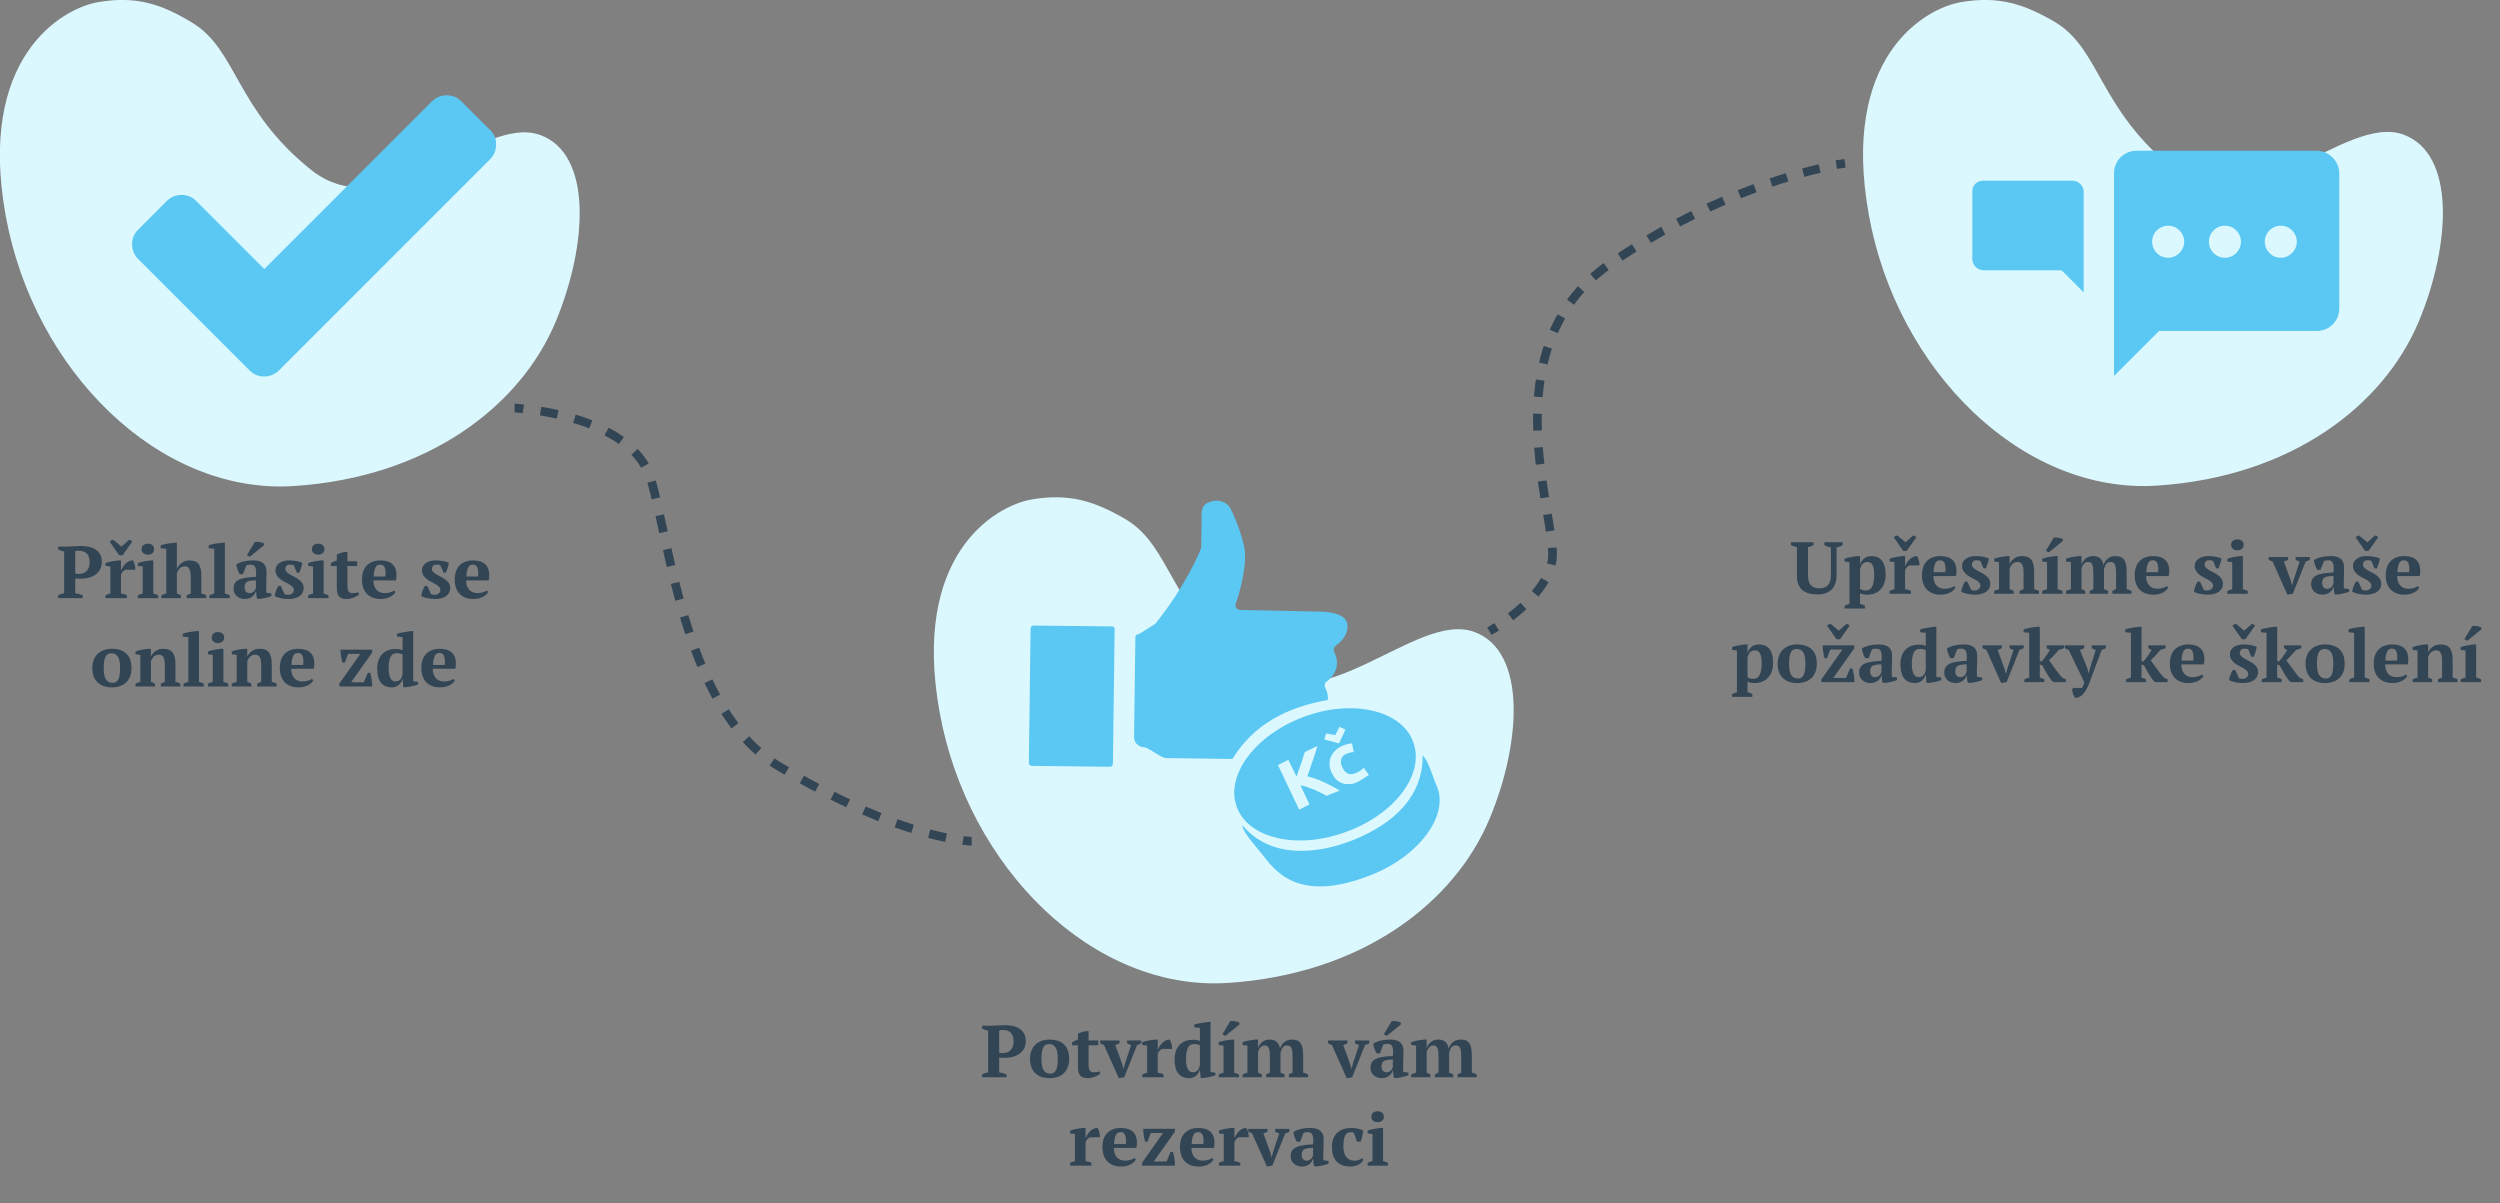 <?xml version="1.0" encoding="utf-8"?>
<!-- Generator: Adobe Illustrator 16.0.0, SVG Export Plug-In . SVG Version: 6.00 Build 0)  -->
<!DOCTYPE svg PUBLIC "-//W3C//DTD SVG 1.1//EN" "http://www.w3.org/Graphics/SVG/1.1/DTD/svg11.dtd">
<svg version="1.1" id="Layer_1" xmlns="http://www.w3.org/2000/svg" xmlns:xlink="http://www.w3.org/1999/xlink" x="0px" y="0px"
	 width="577.1px" height="277.7px" viewBox="0 0 577.1 277.7" enable-background="new 0 0 577.1 277.7" xml:space="preserve">
<rect x="0" y="0" width="577.1" height="277.7" fill="#808080" stroke="none"/>
<path fill="#DCF8FF" d="M22.6,0.5C13.8,2.1-5.2,13.7,1.3,49.7s35.5,64.5,66.5,62.5s52.4-18.5,60.5-38c7.3-17.6,8.5-38.5-3.5-43
	c-13.6-5.1-35.5,22-53,8s-17-27.7-27.5-34C37.2,0.9,31.4-1,22.6,0.5z M238.1,115.3c-8.8,1.6-27.7,13.1-21.2,49.1
	s35.5,64.5,66.5,62.5c31-2,52.4-18.5,60.5-38c7.3-17.601,8.5-38.5-3.5-43c-13.604-5.101-35.5,22-53,8c-17.5-14-17-27.7-27.5-34
	C252.7,115.7,246.9,113.8,238.1,115.3L238.1,115.3z M452.6,0.5C443.8,2.1,424.9,13.6,431.4,49.6s35.5,64.5,66.5,62.5
	s52.396-18.5,60.5-38c7.3-17.6,8.5-38.5-3.5-43c-13.604-5.1-35.5,22-53,8s-17-27.7-27.5-34C467.2,0.9,461.4-1,452.6,0.5z"/>
<g>
	<path fill="none" stroke="#324555" stroke-width="2" stroke-miterlimit="10" d="M118.8,94.2c0,0,0.7,0,2,0.2"/>
	<path fill="none" stroke="#324555" stroke-width="2" stroke-miterlimit="10" stroke-dasharray="4.001,4.001" d="M124.8,94.9
		c8.2,1.3,22.4,5.2,25.5,15.9c4.5,15.3,8.1,53.3,29.5,66.1c20.5,12.2,34.2,15.8,40.5,16.8"/>
	<path fill="none" stroke="#324555" stroke-width="2" stroke-miterlimit="10" d="M222.3,194c1.3,0.199,2,0.199,2,0.199"/>
</g>
<g>
	<path fill="none" stroke="#324555" stroke-width="2" stroke-miterlimit="10" d="M343.8,145.7c0,0,0.7-0.4,1.7-1"/>
	<path fill="none" stroke="#324555" stroke-width="2" stroke-miterlimit="10" stroke-dasharray="3.896,3.896" d="M348.7,142.4
		c3.896-3,8.7-7.7,9.6-13c1.5-9.1-15-49,13.5-68.6c21.8-15,41.9-20.6,50.104-22.3"/>
	<path fill="none" stroke="#324555" stroke-width="2" stroke-miterlimit="10" d="M423.9,38c1.3-0.2,2-0.3,2-0.3"/>
</g>
<path fill="#5AC8F3" d="M113.1,30l-6.6-6.6c-1-1-2.1-1.4-3.4-1.4c-1.3,0-2.5,0.5-3.4,1.4L61,62.1L45.3,46.4c-1-1-2.1-1.4-3.4-1.4
	c-1.3,0-2.5,0.5-3.4,1.4L31.9,53c-1,1-1.4,2.1-1.4,3.4c0,1.3,0.5,2.5,1.4,3.4l25.7,25.7c1,1,2.1,1.4,3.4,1.4s2.5-0.5,3.4-1.4
	l48.7-48.7c1-1,1.4-2.1,1.4-3.4C114.6,32.1,114.1,30.9,113.1,30z M306.5,161.6c0.1-0.9,0-1.7-0.6-2.9c-0.2-0.5-0.104-1.1,0.396-1.4
	c0.4-0.299,3.7-2.799,1.7-6.799c-0.3-0.5-0.1-1.101,0.4-1.5c0,0,3.1-2,2.6-5c-0.4-2.701-5.6-2.801-5.6-2.801l-19.104-0.4
	c-0.4,0-0.7-0.195-0.9-0.5c-0.2-0.299-0.3-0.695-0.1-1c0.8-2.3,2.8-9.2,1.9-13.2c-0.9-3.9-2.5-7.5-3.2-8.8c-0.2-0.4-0.5-0.7-0.9-1
	c-0.4-0.3-0.8-0.5-1.3-0.6c-1-0.3-2-0.1-3.1,0.4c-0.8,0.4-1.2,1.2-1.3,2.1l-0.1,8.3l-0.1,0.2c-0.1,0.3-3.2,8.2-10.5,17.3l-3.5,2.199
	l-0.7,0.301c-0.3,0.1-0.4,0.299-0.4,0.6l-0.3,23c0,0.6,0.2,1.3,0.7,1.699c0.5,0.5,1.1,0.701,1.7,0.701c0.2,0,0.4,0.1,0.6,0.199
	l3.4,2c0.4,0.196,0.8,0.301,1.2,0.301l15.1,0.199C289.3,167.299,297.101,163.2,306.5,161.6L306.5,161.6z M256.7,144.6l-18.1-0.2
	c-0.2,0-0.3,0.101-0.5,0.2c-0.1,0.1-0.2,0.3-0.2,0.5l-0.4,31c0,0.4,0.3,0.699,0.6,0.699L256.2,177c0.4,0,0.6-0.301,0.7-0.604l0.4-31
	C257.4,144.9,257.1,144.6,256.7,144.6z"/>
<path fill="#5AC8F3" d="M326.2,171.2c-2.7-7.3-14.104-9.9-25.3-5.699c-11.2,4.199-18.104,13.5-15.4,20.799
	c2.7,7.305,14.1,9.9,25.3,5.701C322.1,187.9,329,178.6,326.2,171.2z M306.1,169.299l2.104,0.4l1-1.9l1.396,0.601l-1.5,3.2
	l-3.396-0.9L306.1,169.299L306.1,169.299z M306.2,183.7c-0.4-0.199-0.8-0.5-1.3-0.699c-0.5-0.201-1-0.5-1.5-0.701
	c-0.5-0.195-1.104-0.396-1.604-0.6c-0.5-0.199-1.1-0.3-1.6-0.4l2.1,4.4l-2.396,1.2l-4.9-10.3l2.399-1.2l1.896,3.899
	c0.3-0.899,0.604-1.899,1-2.899c0.3-1,0.604-1.899,0.9-2.8l2.896-1.4c-0.3,1.2-0.695,2.301-1.1,3.5c-0.4,1.1-0.8,2.301-1.2,3.5
	c1.2,0.301,2.4,0.7,3.7,1.301c1.3,0.604,2.5,1.199,3.8,2L306.2,183.7L306.2,183.7z M314.9,179.6c-0.4,0.3-0.805,0.5-1.305,0.8
	C312.9,180.799,312.2,181,311.5,181c-0.6,0-1.2,0-1.7-0.201c-0.5-0.199-1-0.5-1.396-0.899c-0.4-0.399-0.7-0.899-1-1.5
	c-0.305-0.601-0.4-1.101-0.5-1.7c0-0.6,0-1.199,0.195-1.699c0.2-0.5,0.5-1.101,0.9-1.5c0.4-0.5,1-0.896,1.6-1.201
	c0.4-0.195,0.9-0.396,1.305-0.5c0.396-0.1,0.8-0.195,1.195-0.195l0.4,2c-0.3,0-0.5,0.104-0.8,0.104L310.8,174
	c-0.7,0.299-1.1,0.799-1.2,1.299c-0.1,0.601-0.1,1.201,0.305,1.9c0.3,0.696,0.8,1.196,1.3,1.396c0.5,0.195,1.1,0.195,1.896-0.2
	c0.305-0.104,0.604-0.3,0.9-0.5c0.299-0.196,0.6-0.396,0.8-0.696l1.2,1.696C315.6,179.1,315.3,179.4,314.9,179.6L314.9,179.6z"/>
<path fill="#5AC8F3" d="M331.6,181.299c-0.8-1.699-1.8-5.699-3.195-6.899c0.1,9.399-6.604,15.7-16,19.5
	c-8.5,3.399-19.2,4.3-25.604-3.399c-0.1,1.399,3.5,5.399,4.4,6.5c2.9,3.699,8.1,11.699,25,5.104
	C327.7,197.7,334.7,188,331.6,181.299L331.6,181.299z M457.8,41.7H478.4c1.396,0,2.6,1.2,2.6,2.6v23.2l-5.1-5.1h-18
	c-1.4,0-2.604-1.2-2.604-2.6V44.2C455.2,42.8,456.4,41.7,457.8,41.7z M534.8,34.8h-41.6c-2.9,0-5.2,2.3-5.2,5.2v46.8l10.4-10.4
	H534.8c2.9,0,5.2-2.3,5.2-5.2V40C540,37.2,537.6,34.8,534.8,34.8z M500.5,59.5c-2.1,0-3.7-1.7-3.7-3.7c0-2.1,1.7-3.7,3.7-3.7
	c2.1,0,3.7,1.7,3.7,3.7S502.5,59.5,500.5,59.5z M513.6,59.5c-2.1,0-3.695-1.7-3.695-3.7c0-2.1,1.695-3.7,3.695-3.7
	c2.104,0,3.7,1.7,3.7,3.7S515.7,59.5,513.6,59.5z M526.5,59.5c-2.1,0-3.7-1.7-3.7-3.7c0-2.1,1.7-3.7,3.7-3.7c2.1,0,3.7,1.7,3.7,3.7
	S528.5,59.5,526.5,59.5z"/>
<g>
	<path fill="#324555" d="M17.366,136.931c0.306,0.045,0.609,0.11,0.909,0.195s0.57,0.185,0.808,0.297v0.646h-5.661v-0.646
		c0.215-0.124,0.445-0.227,0.688-0.306s0.479-0.142,0.706-0.187v-9.622c-0.261-0.046-0.51-0.11-0.748-0.195
		c-0.238-0.085-0.453-0.185-0.646-0.298v-0.646h2.142c0.453,0,0.972-0.022,1.556-0.067c0.583-0.045,1.119-0.068,1.606-0.068
		c0.601,0,1.187,0.06,1.759,0.179s1.083,0.32,1.53,0.604c0.447,0.283,0.808,0.66,1.08,1.131c0.272,0.47,0.408,1.057,0.408,1.759
		c0,0.669-0.133,1.247-0.399,1.734c-0.267,0.487-0.621,0.89-1.062,1.207s-0.952,0.553-1.53,0.705
		c-0.578,0.153-1.173,0.229-1.785,0.229c-0.057,0-0.147,0-0.272,0c-0.125,0-0.258-0.002-0.399-0.008
		c-0.142-0.006-0.278-0.012-0.408-0.018s-0.224-0.014-0.28-0.025V136.931z M18.284,127.139c-0.227,0-0.405,0.008-0.536,0.025
		c-0.13,0.017-0.258,0.042-0.382,0.076v5.168c0.102,0.034,0.255,0.054,0.459,0.06c0.204,0.006,0.368,0.009,0.493,0.009
		c0.306,0,0.601-0.051,0.884-0.153c0.283-0.102,0.535-0.261,0.756-0.476c0.221-0.216,0.399-0.493,0.536-0.833
		c0.136-0.34,0.204-0.748,0.204-1.225c0-0.906-0.221-1.575-0.663-2.006S19.009,127.139,18.284,127.139z"/>
	<path fill="#324555" d="M28.892,131.525c-0.136,0.068-0.295,0.182-0.476,0.341c-0.182,0.159-0.346,0.421-0.493,0.784v4.365
		c0.227,0.022,0.453,0.065,0.68,0.127c0.227,0.063,0.453,0.157,0.68,0.281v0.646h-4.93v-0.646c0.204-0.113,0.396-0.199,0.578-0.256
		c0.181-0.057,0.362-0.108,0.544-0.153v-6.254l-1.122-0.137v-0.646c0.181-0.079,0.405-0.153,0.671-0.222
		c0.266-0.067,0.541-0.127,0.825-0.178c0.283-0.052,0.558-0.094,0.824-0.128s0.49-0.062,0.671-0.085h0.578v2.261h0.068
		c0.091-0.249,0.224-0.51,0.4-0.781c0.175-0.272,0.382-0.521,0.62-0.748c0.238-0.227,0.499-0.408,0.782-0.544
		c0.283-0.137,0.578-0.198,0.884-0.188c0.125,0.159,0.232,0.383,0.323,0.672c0.09,0.289,0.164,0.563,0.221,0.824v0.663H28.892z
		 M29.81,124.606c0.113,0,0.255,0.054,0.425,0.161c0.17,0.108,0.266,0.195,0.289,0.264l-2.176,3.077
		c-0.091,0.057-0.232,0.085-0.425,0.085s-0.346-0.028-0.459-0.085l-2.142-3.061c0.011-0.033,0.051-0.076,0.119-0.127
		s0.145-0.1,0.229-0.145s0.17-0.085,0.255-0.119s0.156-0.051,0.212-0.051l1.887,1.581L29.81,124.606z"/>
	<path fill="#324555" d="M36.508,138.07h-4.692v-0.646c0.17-0.091,0.346-0.167,0.527-0.23c0.181-0.062,0.379-0.122,0.595-0.179
		v-6.254l-1.122-0.137v-0.646c0.17-0.068,0.383-0.136,0.638-0.204s0.524-0.128,0.808-0.179c0.283-0.051,0.561-0.096,0.833-0.136
		s0.51-0.071,0.714-0.094h0.578v7.649c0.227,0.057,0.43,0.116,0.612,0.179c0.181,0.062,0.351,0.139,0.51,0.229V138.07z
		 M32.683,126.782c0-0.396,0.134-0.708,0.403-0.935c0.269-0.227,0.616-0.341,1.042-0.341s0.773,0.114,1.042,0.341
		c0.269,0.227,0.403,0.538,0.403,0.935c0,0.386-0.135,0.691-0.403,0.918c-0.269,0.227-0.616,0.34-1.042,0.34
		s-0.773-0.113-1.042-0.34C32.817,127.473,32.683,127.167,32.683,126.782z"/>
	<path fill="#324555" d="M47.608,138.07h-4.505v-0.646c0.136-0.079,0.278-0.152,0.425-0.221c0.147-0.068,0.317-0.131,0.51-0.188
		v-3.443c0-0.977-0.093-1.695-0.28-2.155s-0.553-0.69-1.097-0.69c-0.454,0-0.839,0.156-1.156,0.469
		c-0.318,0.312-0.544,0.673-0.68,1.082v4.738c0.181,0.045,0.343,0.097,0.484,0.153s0.292,0.142,0.451,0.255v0.646h-4.505v-0.646
		c0.351-0.182,0.725-0.317,1.122-0.409V126.68l-1.292-0.137v-0.646c0.17-0.068,0.388-0.136,0.655-0.204
		c0.266-0.068,0.546-0.128,0.841-0.179c0.294-0.051,0.589-0.096,0.884-0.136c0.294-0.04,0.555-0.07,0.782-0.094h0.578v6.001h0.017
		c0.113-0.261,0.266-0.507,0.459-0.739c0.192-0.232,0.411-0.437,0.654-0.612s0.507-0.314,0.791-0.416
		c0.283-0.103,0.583-0.153,0.901-0.153c0.453,0,0.859,0.055,1.216,0.162s0.654,0.298,0.893,0.57c0.238,0.272,0.419,0.639,0.544,1.1
		c0.125,0.46,0.187,1.042,0.187,1.745v4.072c0.192,0.045,0.385,0.097,0.578,0.153s0.374,0.142,0.544,0.255V138.07z"/>
	<path fill="#324555" d="M53.032,138.07h-4.692v-0.646c0.374-0.182,0.748-0.317,1.122-0.409V126.68l-1.292-0.137v-0.646
		c0.147-0.068,0.351-0.136,0.612-0.204c0.26-0.068,0.541-0.128,0.841-0.179s0.601-0.096,0.901-0.136s0.569-0.07,0.808-0.094h0.578
		v11.729c0.374,0.091,0.748,0.228,1.122,0.408V138.07z"/>
	<path fill="#324555" d="M61.446,135.605c0,0.249,0.002,0.465,0.008,0.646c0.005,0.182,0.02,0.374,0.042,0.578l1.173,0.17v0.596
		c-0.136,0.067-0.32,0.136-0.552,0.203c-0.232,0.068-0.476,0.134-0.731,0.196c-0.255,0.062-0.507,0.113-0.757,0.152
		c-0.249,0.04-0.47,0.071-0.663,0.094h-0.578c-0.114-0.261-0.182-0.521-0.204-0.782c-0.023-0.261-0.04-0.578-0.051-0.952h-0.085
		c-0.057,0.228-0.153,0.445-0.289,0.655c-0.136,0.21-0.309,0.396-0.519,0.561c-0.21,0.165-0.457,0.298-0.74,0.399
		c-0.283,0.103-0.601,0.153-0.952,0.153c-0.374,0-0.72-0.057-1.037-0.17c-0.317-0.113-0.595-0.272-0.833-0.477
		c-0.238-0.204-0.425-0.45-0.561-0.739c-0.136-0.289-0.204-0.614-0.204-0.978c0-0.51,0.096-0.929,0.289-1.258
		c0.192-0.328,0.496-0.598,0.91-0.808c0.414-0.209,0.946-0.365,1.598-0.468c0.652-0.102,1.442-0.175,2.372-0.221
		c0.091-0.975,0.051-1.688-0.119-2.142c-0.17-0.453-0.538-0.681-1.105-0.681c-0.351,0-0.674,0.058-0.969,0.17l-0.799,2.04h-0.748
		c-0.091-0.136-0.179-0.291-0.264-0.467s-0.165-0.363-0.238-0.562c-0.074-0.198-0.136-0.399-0.187-0.604
		c-0.051-0.204-0.088-0.402-0.111-0.595c0.431-0.295,0.986-0.527,1.666-0.697c0.68-0.17,1.4-0.255,2.159-0.255
		c0.646,0,1.173,0.071,1.581,0.213c0.408,0.142,0.728,0.334,0.96,0.578c0.232,0.243,0.394,0.529,0.484,0.858
		c0.091,0.328,0.136,0.68,0.136,1.054c0,0.68-0.015,1.295-0.042,1.845C61.46,134.463,61.446,135.027,61.446,135.605z
		 M57.621,136.914c0.238,0,0.442-0.045,0.612-0.136s0.314-0.198,0.434-0.323c0.119-0.124,0.209-0.261,0.272-0.408
		c0.062-0.146,0.11-0.277,0.145-0.391v-1.7c-0.533,0.012-0.969,0.046-1.309,0.103c-0.34,0.057-0.606,0.15-0.799,0.28
		c-0.193,0.13-0.326,0.295-0.399,0.493c-0.074,0.198-0.111,0.439-0.111,0.723c0,0.431,0.102,0.765,0.306,1.003
		C56.975,136.794,57.258,136.914,57.621,136.914z M58.828,125.099c0.09-0.022,0.241-0.031,0.45-0.025
		c0.21,0.006,0.428,0.025,0.655,0.06c0.227,0.033,0.434,0.082,0.621,0.144c0.187,0.062,0.309,0.128,0.365,0.196v0.407l-3.247,2.636
		l-0.68-0.374L58.828,125.099z"/>
	<path fill="#324555" d="M67.821,136.217c0-0.295-0.105-0.55-0.314-0.766c-0.21-0.215-0.471-0.413-0.782-0.595
		s-0.652-0.362-1.02-0.544s-0.708-0.394-1.02-0.638c-0.312-0.243-0.572-0.529-0.782-0.858c-0.21-0.329-0.314-0.731-0.314-1.207
		c0-0.34,0.079-0.648,0.238-0.927c0.159-0.277,0.374-0.513,0.646-0.705s0.598-0.343,0.978-0.451c0.38-0.107,0.791-0.161,1.232-0.161
		c0.612,0,1.182,0.049,1.708,0.145c0.527,0.097,0.989,0.229,1.386,0.399c-0.045,0.363-0.136,0.751-0.272,1.165
		c-0.136,0.413-0.267,0.79-0.391,1.13h-0.578l-0.714-1.733c-0.136-0.057-0.278-0.094-0.425-0.111
		c-0.147-0.017-0.312-0.025-0.493-0.025c-0.34,0-0.598,0.1-0.773,0.298c-0.176,0.198-0.264,0.422-0.264,0.672
		c0,0.283,0.105,0.529,0.314,0.739s0.47,0.405,0.782,0.586c0.312,0.182,0.651,0.363,1.02,0.544c0.368,0.182,0.708,0.389,1.02,0.621
		c0.312,0.232,0.572,0.507,0.782,0.824c0.209,0.317,0.314,0.697,0.314,1.14c0,0.781-0.317,1.396-0.952,1.844
		c-0.635,0.448-1.485,0.672-2.55,0.672c-0.544,0-1.105-0.057-1.683-0.17c-0.578-0.113-1.077-0.272-1.496-0.477
		c0.022-0.407,0.119-0.821,0.289-1.24c0.17-0.42,0.351-0.794,0.544-1.122h0.578l0.833,1.853c0.125,0.091,0.264,0.145,0.417,0.162
		c0.153,0.017,0.298,0.025,0.434,0.025c0.329,0,0.629-0.097,0.901-0.289S67.821,136.557,67.821,136.217z"/>
	<path fill="#324555" d="M75.828,138.07h-4.692v-0.646c0.17-0.091,0.346-0.167,0.527-0.23c0.181-0.062,0.379-0.122,0.595-0.179
		v-6.254l-1.122-0.137v-0.646c0.17-0.068,0.383-0.136,0.638-0.204s0.524-0.128,0.808-0.179c0.283-0.051,0.561-0.096,0.833-0.136
		s0.51-0.071,0.714-0.094h0.578v7.649c0.227,0.057,0.43,0.116,0.612,0.179c0.181,0.062,0.351,0.139,0.51,0.229V138.07z
		 M72.003,126.782c0-0.396,0.134-0.708,0.403-0.935c0.269-0.227,0.616-0.341,1.042-0.341s0.773,0.114,1.042,0.341
		c0.269,0.227,0.403,0.538,0.403,0.935c0,0.386-0.135,0.691-0.403,0.918c-0.269,0.227-0.616,0.34-1.042,0.34
		s-0.773-0.113-1.042-0.34C72.137,127.473,72.003,127.167,72.003,126.782z"/>
	<path fill="#324555" d="M76.389,129.994c0.43-0.279,0.884-0.478,1.36-0.594v-1.377c0.09-0.068,0.314-0.167,0.671-0.298
		c0.357-0.13,0.756-0.234,1.199-0.314h0.578v2.159h2.244v1.105h-2.244v4.379c0,0.699,0.088,1.184,0.264,1.454
		s0.467,0.405,0.875,0.405c0.204,0,0.434-0.014,0.688-0.042s0.49-0.082,0.706-0.162l0.119,0.562
		c-0.102,0.102-0.252,0.21-0.451,0.323s-0.425,0.221-0.68,0.322c-0.255,0.103-0.533,0.188-0.833,0.255
		c-0.3,0.068-0.615,0.103-0.943,0.103c-0.737,0-1.287-0.192-1.649-0.575c-0.363-0.384-0.544-1.005-0.544-1.862v-5.161h-1.36V129.994
		z"/>
	<path fill="#324555" d="M91.297,136.642c-0.091,0.192-0.235,0.388-0.434,0.586c-0.199,0.198-0.442,0.374-0.731,0.527
		s-0.624,0.277-1.003,0.374c-0.38,0.096-0.791,0.145-1.233,0.145c-0.703,0-1.326-0.105-1.87-0.314
		c-0.544-0.21-0.998-0.51-1.36-0.901c-0.363-0.391-0.637-0.858-0.824-1.402s-0.281-1.156-0.281-1.836c0-1.45,0.38-2.556,1.139-3.315
		c0.759-0.759,1.813-1.139,3.162-1.139c0.578,0,1.119,0.079,1.624,0.238c0.504,0.158,0.923,0.419,1.258,0.782
		c0.334,0.362,0.566,0.839,0.697,1.428c0.13,0.589,0.122,1.309-0.026,2.159h-5.219c0.011,0.896,0.241,1.609,0.688,2.142
		c0.447,0.533,1.107,0.799,1.98,0.799c0.374,0,0.762-0.057,1.165-0.17c0.402-0.113,0.716-0.261,0.943-0.441L91.297,136.642z
		 M87.786,130.334c-0.225,0-0.425,0.04-0.6,0.119c-0.175,0.08-0.327,0.225-0.457,0.434c-0.13,0.21-0.234,0.493-0.312,0.851
		c-0.079,0.356-0.135,0.807-0.169,1.351h2.72c0.079-0.884,0.029-1.563-0.152-2.04C88.636,130.573,88.292,130.334,87.786,130.334z"/>
	<path fill="#324555" d="M101.65,136.217c0-0.295-0.105-0.55-0.314-0.766c-0.21-0.215-0.471-0.413-0.782-0.595
		s-0.652-0.362-1.02-0.544s-0.708-0.394-1.02-0.638c-0.312-0.243-0.572-0.529-0.782-0.858c-0.21-0.329-0.314-0.731-0.314-1.207
		c0-0.34,0.079-0.648,0.238-0.927c0.159-0.277,0.374-0.513,0.646-0.705s0.598-0.343,0.978-0.451c0.38-0.107,0.791-0.161,1.232-0.161
		c0.612,0,1.182,0.049,1.708,0.145c0.527,0.097,0.989,0.229,1.386,0.399c-0.045,0.363-0.136,0.751-0.272,1.165
		c-0.136,0.413-0.267,0.79-0.391,1.13h-0.578l-0.714-1.733c-0.136-0.057-0.278-0.094-0.425-0.111
		c-0.147-0.017-0.312-0.025-0.493-0.025c-0.34,0-0.598,0.1-0.773,0.298c-0.176,0.198-0.264,0.422-0.264,0.672
		c0,0.283,0.105,0.529,0.314,0.739s0.47,0.405,0.782,0.586c0.312,0.182,0.651,0.363,1.02,0.544c0.368,0.182,0.708,0.389,1.02,0.621
		c0.312,0.232,0.572,0.507,0.782,0.824c0.209,0.317,0.314,0.697,0.314,1.14c0,0.781-0.317,1.396-0.952,1.844
		c-0.635,0.448-1.485,0.672-2.55,0.672c-0.544,0-1.105-0.057-1.683-0.17c-0.578-0.113-1.077-0.272-1.496-0.477
		c0.022-0.407,0.119-0.821,0.289-1.24c0.17-0.42,0.351-0.794,0.544-1.122h0.578l0.833,1.853c0.125,0.091,0.264,0.145,0.417,0.162
		c0.153,0.017,0.298,0.025,0.434,0.025c0.329,0,0.629-0.097,0.901-0.289S101.65,136.557,101.65,136.217z"/>
	<path fill="#324555" d="M112.7,136.642c-0.091,0.192-0.235,0.388-0.434,0.586c-0.199,0.198-0.442,0.374-0.731,0.527
		s-0.624,0.277-1.003,0.374c-0.38,0.096-0.791,0.145-1.233,0.145c-0.703,0-1.326-0.105-1.87-0.314
		c-0.544-0.21-0.998-0.51-1.36-0.901c-0.363-0.391-0.637-0.858-0.824-1.402s-0.281-1.156-0.281-1.836c0-1.45,0.38-2.556,1.139-3.315
		c0.759-0.759,1.813-1.139,3.162-1.139c0.578,0,1.119,0.079,1.624,0.238c0.504,0.158,0.923,0.419,1.258,0.782
		c0.334,0.362,0.566,0.839,0.697,1.428c0.13,0.589,0.122,1.309-0.026,2.159H107.6c0.011,0.896,0.241,1.609,0.688,2.142
		c0.447,0.533,1.107,0.799,1.98,0.799c0.374,0,0.762-0.057,1.165-0.17c0.402-0.113,0.716-0.261,0.943-0.441L112.7,136.642z
		 M109.188,130.334c-0.225,0-0.425,0.04-0.6,0.119c-0.175,0.08-0.327,0.225-0.457,0.434c-0.13,0.21-0.234,0.493-0.312,0.851
		c-0.079,0.356-0.135,0.807-0.169,1.351h2.72c0.079-0.884,0.029-1.563-0.152-2.04C110.039,130.573,109.695,130.334,109.188,130.334z
		"/>
	<path fill="#324555" d="M21.31,154.219c0-0.691,0.105-1.312,0.314-1.861c0.21-0.55,0.51-1.018,0.901-1.402
		c0.391-0.386,0.864-0.681,1.419-0.885c0.555-0.203,1.184-0.306,1.887-0.306c0.793,0,1.476,0.11,2.049,0.332
		c0.572,0.221,1.042,0.526,1.411,0.918c0.368,0.391,0.638,0.861,0.808,1.41c0.17,0.55,0.255,1.147,0.255,1.794
		c0,0.691-0.102,1.312-0.306,1.861s-0.501,1.018-0.893,1.402c-0.391,0.386-0.867,0.681-1.428,0.885
		c-0.561,0.203-1.193,0.306-1.896,0.306c-0.771,0-1.439-0.11-2.006-0.332c-0.567-0.221-1.037-0.526-1.411-0.918
		c-0.374-0.391-0.652-0.86-0.833-1.41S21.31,154.866,21.31,154.219z M23.945,154.219c0,0.51,0.031,0.978,0.093,1.402
		s0.173,0.785,0.332,1.08c0.159,0.294,0.374,0.523,0.646,0.688c0.272,0.164,0.623,0.246,1.054,0.246c0.249,0,0.476-0.06,0.68-0.179
		c0.204-0.119,0.38-0.312,0.527-0.578c0.147-0.266,0.257-0.617,0.332-1.054c0.073-0.437,0.11-0.972,0.11-1.606
		c0-0.521-0.031-0.991-0.094-1.411c-0.062-0.419-0.17-0.776-0.323-1.071c-0.153-0.294-0.36-0.523-0.621-0.688
		c-0.261-0.164-0.589-0.246-0.986-0.246c-0.295,0-0.55,0.06-0.765,0.179s-0.397,0.312-0.544,0.578
		c-0.147,0.266-0.258,0.617-0.332,1.054S23.945,153.584,23.945,154.219z"/>
	<path fill="#324555" d="M41.625,158.469H37.12v-0.646c0.147-0.079,0.292-0.149,0.434-0.213c0.142-0.062,0.309-0.127,0.501-0.195
		v-4.006c0-0.715-0.102-1.274-0.306-1.679c-0.204-0.403-0.567-0.604-1.088-0.604c-0.431,0-0.802,0.139-1.113,0.417
		c-0.312,0.278-0.547,0.656-0.706,1.134v4.738c0.181,0.045,0.343,0.1,0.484,0.162s0.292,0.145,0.451,0.246v0.646h-4.505v-0.646
		c0.283-0.147,0.657-0.284,1.122-0.409v-6.254l-1.122-0.137v-0.646c0.147-0.068,0.34-0.133,0.578-0.195
		c0.238-0.062,0.496-0.122,0.773-0.179c0.277-0.057,0.561-0.104,0.85-0.145c0.289-0.04,0.553-0.071,0.791-0.094h0.578v1.751h0.017
		c0.238-0.476,0.595-0.887,1.071-1.232c0.476-0.346,1.054-0.519,1.734-0.519c0.442,0,0.838,0.055,1.19,0.162
		c0.351,0.107,0.648,0.298,0.893,0.57c0.243,0.272,0.43,0.639,0.561,1.1c0.13,0.46,0.196,1.042,0.196,1.745v4.072
		c0.453,0.079,0.827,0.216,1.122,0.408V158.469z"/>
	<path fill="#324555" d="M47.048,158.469h-4.692v-0.646c0.374-0.182,0.748-0.317,1.122-0.409V147.08l-1.292-0.137v-0.646
		c0.147-0.068,0.351-0.136,0.612-0.204c0.26-0.068,0.541-0.128,0.841-0.179s0.601-0.096,0.901-0.136s0.569-0.07,0.808-0.094h0.578
		v11.729c0.374,0.091,0.748,0.228,1.122,0.408V158.469z"/>
	<path fill="#324555" d="M52.691,158.469h-4.692v-0.646c0.17-0.091,0.346-0.167,0.527-0.23c0.181-0.062,0.379-0.122,0.595-0.179
		v-6.254l-1.122-0.137v-0.646c0.17-0.068,0.383-0.136,0.638-0.204s0.524-0.128,0.808-0.179c0.283-0.051,0.561-0.096,0.833-0.136
		s0.51-0.071,0.714-0.094h0.578v7.649c0.227,0.057,0.43,0.116,0.612,0.179c0.181,0.062,0.351,0.139,0.51,0.229V158.469z
		 M48.866,147.181c0-0.396,0.134-0.708,0.403-0.935c0.269-0.227,0.616-0.341,1.042-0.341s0.773,0.114,1.042,0.341
		c0.269,0.227,0.403,0.538,0.403,0.935c0,0.386-0.135,0.691-0.403,0.918c-0.269,0.227-0.616,0.34-1.042,0.34
		s-0.773-0.113-1.042-0.34C49,147.873,48.866,147.567,48.866,147.181z"/>
	<path fill="#324555" d="M63.86,158.469h-4.505v-0.646c0.147-0.079,0.292-0.149,0.434-0.213c0.142-0.062,0.309-0.127,0.501-0.195
		v-4.006c0-0.715-0.102-1.274-0.306-1.679c-0.204-0.403-0.567-0.604-1.088-0.604c-0.431,0-0.802,0.139-1.113,0.417
		c-0.312,0.278-0.547,0.656-0.706,1.134v4.738c0.181,0.045,0.343,0.1,0.484,0.162s0.292,0.145,0.451,0.246v0.646h-4.505v-0.646
		c0.283-0.147,0.657-0.284,1.122-0.409v-6.254l-1.122-0.137v-0.646c0.147-0.068,0.34-0.133,0.578-0.195
		c0.238-0.062,0.496-0.122,0.773-0.179c0.277-0.057,0.561-0.104,0.85-0.145c0.289-0.04,0.553-0.071,0.791-0.094h0.578v1.751h0.017
		c0.238-0.476,0.595-0.887,1.071-1.232c0.476-0.346,1.054-0.519,1.734-0.519c0.442,0,0.838,0.055,1.19,0.162
		c0.351,0.107,0.648,0.298,0.893,0.57c0.243,0.272,0.43,0.639,0.561,1.1c0.13,0.46,0.196,1.042,0.196,1.745v4.072
		c0.453,0.079,0.827,0.216,1.122,0.408V158.469z"/>
	<path fill="#324555" d="M72.326,157.042c-0.091,0.192-0.235,0.388-0.434,0.586c-0.199,0.198-0.442,0.374-0.731,0.527
		s-0.624,0.277-1.003,0.374c-0.38,0.096-0.791,0.145-1.233,0.145c-0.703,0-1.326-0.105-1.87-0.314
		c-0.544-0.21-0.998-0.51-1.36-0.901c-0.363-0.391-0.637-0.858-0.824-1.402s-0.281-1.156-0.281-1.836c0-1.45,0.38-2.556,1.139-3.315
		c0.759-0.759,1.813-1.139,3.162-1.139c0.578,0,1.119,0.079,1.624,0.238c0.504,0.158,0.923,0.419,1.258,0.782
		c0.334,0.362,0.566,0.839,0.697,1.428c0.13,0.589,0.122,1.309-0.026,2.159h-5.219c0.011,0.896,0.241,1.609,0.688,2.142
		c0.447,0.533,1.107,0.799,1.98,0.799c0.374,0,0.762-0.057,1.165-0.17c0.402-0.113,0.716-0.261,0.943-0.441L72.326,157.042z
		 M68.814,150.734c-0.225,0-0.425,0.04-0.6,0.119c-0.175,0.08-0.327,0.225-0.457,0.434c-0.13,0.21-0.234,0.493-0.312,0.851
		c-0.079,0.356-0.135,0.807-0.169,1.351h2.72c0.079-0.884,0.029-1.563-0.152-2.04C69.664,150.972,69.321,150.734,68.814,150.734z"/>
	<path fill="#324555" d="M85.483,155.325c0.125,0.465,0.232,0.979,0.323,1.547c0.091,0.566,0.125,1.099,0.102,1.598h-7.582v-0.663
		l4.845-6.868h-2.822l-0.748,2.006h-0.578c-0.125-0.486-0.227-1.003-0.306-1.547c-0.08-0.544-0.119-1.02-0.119-1.428h7.31v0.663
		l-4.862,6.868h2.941l0.918-2.176H85.483z"/>
	<path fill="#324555" d="M92.878,156.787c-0.057,0.249-0.159,0.487-0.306,0.714c-0.147,0.227-0.323,0.428-0.527,0.604
		c-0.204,0.176-0.437,0.314-0.697,0.416c-0.261,0.103-0.539,0.153-0.833,0.153c-1.122,0-1.975-0.354-2.559-1.062
		s-0.875-1.794-0.875-3.256c0-0.748,0.102-1.402,0.306-1.963c0.204-0.562,0.49-1.034,0.858-1.42
		c0.368-0.385,0.813-0.674,1.334-0.867c0.521-0.192,1.099-0.289,1.734-0.289c0.204,0,0.377,0.006,0.519,0.018
		c0.142,0.011,0.272,0.025,0.391,0.042c0.119,0.018,0.232,0.046,0.34,0.085c0.108,0.04,0.229,0.083,0.366,0.128v-3.009l-1.292-0.137
		v-0.646c0.159-0.068,0.376-0.13,0.654-0.188c0.278-0.057,0.57-0.11,0.875-0.161c0.306-0.051,0.606-0.099,0.901-0.145
		c0.294-0.045,0.538-0.085,0.731-0.119h0.578v11.577l1.122,0.136v0.596c-0.159,0.079-0.363,0.152-0.612,0.221
		c-0.25,0.068-0.51,0.13-0.782,0.187c-0.272,0.058-0.535,0.105-0.79,0.145c-0.255,0.04-0.468,0.071-0.638,0.094h-0.578l-0.153-1.853
		H92.878z M91.331,157.313c0.396,0,0.731-0.124,1.003-0.374c0.272-0.249,0.47-0.674,0.595-1.274v-4.573
		c-0.147-0.091-0.332-0.164-0.553-0.221c-0.221-0.057-0.496-0.085-0.824-0.085c-0.657,0-1.128,0.297-1.411,0.893
		c-0.283,0.595-0.425,1.459-0.425,2.592c0,0.918,0.125,1.655,0.374,2.21C90.339,157.036,90.753,157.313,91.331,157.313z"/>
	<path fill="#324555" d="M105,157.042c-0.091,0.192-0.235,0.388-0.434,0.586c-0.199,0.198-0.442,0.374-0.731,0.527
		s-0.624,0.277-1.003,0.374c-0.38,0.096-0.791,0.145-1.233,0.145c-0.703,0-1.326-0.105-1.87-0.314
		c-0.544-0.21-0.998-0.51-1.36-0.901c-0.363-0.391-0.637-0.858-0.824-1.402s-0.281-1.156-0.281-1.836c0-1.45,0.38-2.556,1.139-3.315
		c0.759-0.759,1.813-1.139,3.162-1.139c0.578,0,1.119,0.079,1.624,0.238c0.504,0.158,0.923,0.419,1.258,0.782
		c0.334,0.362,0.566,0.839,0.697,1.428c0.13,0.589,0.122,1.309-0.026,2.159h-5.219c0.011,0.896,0.241,1.609,0.688,2.142
		c0.447,0.533,1.107,0.799,1.98,0.799c0.374,0,0.762-0.057,1.165-0.17c0.402-0.113,0.716-0.261,0.943-0.441L105,157.042z
		 M101.488,150.734c-0.225,0-0.425,0.04-0.6,0.119c-0.175,0.08-0.327,0.225-0.457,0.434c-0.13,0.21-0.234,0.493-0.312,0.851
		c-0.079,0.356-0.135,0.807-0.169,1.351h2.72c0.079-0.884,0.029-1.563-0.152-2.04C102.338,150.972,101.995,150.734,101.488,150.734z
		"/>
</g>
<g>
	<path fill="#324555" d="M230.649,247.542c0.306,0.045,0.609,0.11,0.909,0.195s0.57,0.185,0.808,0.297v0.646h-5.661v-0.646
		c0.215-0.124,0.445-0.227,0.688-0.306s0.479-0.142,0.706-0.187v-9.622c-0.261-0.046-0.51-0.11-0.748-0.195
		c-0.238-0.085-0.453-0.185-0.646-0.298v-0.646h2.142c0.453,0,0.972-0.022,1.556-0.067c0.583-0.045,1.119-0.068,1.606-0.068
		c0.601,0,1.187,0.06,1.759,0.179s1.083,0.32,1.53,0.604c0.447,0.283,0.808,0.66,1.08,1.131c0.272,0.47,0.408,1.057,0.408,1.759
		c0,0.669-0.133,1.247-0.399,1.734c-0.267,0.487-0.621,0.89-1.062,1.207s-0.952,0.553-1.53,0.705
		c-0.578,0.153-1.173,0.229-1.785,0.229c-0.057,0-0.147,0-0.272,0c-0.125,0-0.258-0.002-0.399-0.008
		c-0.142-0.006-0.278-0.012-0.408-0.018s-0.224-0.014-0.28-0.025V247.542z M231.567,237.75c-0.227,0-0.405,0.008-0.536,0.025
		c-0.13,0.017-0.258,0.042-0.382,0.076v5.168c0.102,0.034,0.255,0.054,0.459,0.06c0.204,0.006,0.368,0.009,0.493,0.009
		c0.306,0,0.601-0.051,0.884-0.153c0.283-0.102,0.535-0.261,0.756-0.476c0.221-0.216,0.399-0.493,0.536-0.833
		c0.136-0.34,0.204-0.748,0.204-1.225c0-0.906-0.221-1.575-0.663-2.006S232.292,237.75,231.567,237.75z"/>
	<path fill="#324555" d="M237.771,244.43c0-0.691,0.105-1.312,0.314-1.861c0.21-0.55,0.51-1.018,0.901-1.402
		c0.391-0.386,0.864-0.681,1.419-0.885c0.555-0.203,1.184-0.306,1.887-0.306c0.793,0,1.476,0.11,2.049,0.332
		c0.572,0.221,1.042,0.526,1.411,0.918c0.368,0.391,0.638,0.861,0.808,1.41c0.17,0.55,0.255,1.147,0.255,1.794
		c0,0.691-0.102,1.312-0.306,1.861s-0.501,1.018-0.893,1.402c-0.391,0.386-0.867,0.681-1.428,0.885
		c-0.561,0.203-1.193,0.306-1.896,0.306c-0.771,0-1.439-0.11-2.006-0.332c-0.567-0.221-1.037-0.526-1.411-0.918
		c-0.374-0.391-0.652-0.86-0.833-1.41S237.771,245.077,237.771,244.43z M240.407,244.43c0,0.51,0.031,0.978,0.093,1.402
		s0.173,0.785,0.332,1.08c0.159,0.294,0.374,0.523,0.646,0.688c0.272,0.164,0.623,0.246,1.054,0.246c0.249,0,0.476-0.06,0.68-0.179
		c0.204-0.119,0.38-0.312,0.527-0.578c0.147-0.266,0.257-0.617,0.332-1.054c0.073-0.437,0.11-0.972,0.11-1.606
		c0-0.521-0.031-0.991-0.094-1.411c-0.062-0.419-0.17-0.776-0.323-1.071c-0.153-0.294-0.36-0.523-0.621-0.688
		c-0.261-0.164-0.589-0.246-0.986-0.246c-0.295,0-0.55,0.06-0.765,0.179s-0.397,0.312-0.544,0.578
		c-0.147,0.266-0.258,0.617-0.332,1.054S240.407,243.795,240.407,244.43z"/>
	<path fill="#324555" d="M247.479,240.604c0.43-0.279,0.884-0.478,1.36-0.594v-1.377c0.09-0.068,0.314-0.167,0.671-0.298
		c0.357-0.13,0.756-0.234,1.199-0.314h0.578v2.159h2.244v1.105h-2.244v4.379c0,0.699,0.088,1.184,0.264,1.454
		s0.467,0.405,0.875,0.405c0.204,0,0.434-0.014,0.688-0.042s0.49-0.082,0.706-0.162l0.119,0.562
		c-0.102,0.102-0.252,0.21-0.451,0.323s-0.425,0.221-0.68,0.322c-0.255,0.103-0.533,0.188-0.833,0.255
		c-0.3,0.068-0.615,0.103-0.943,0.103c-0.737,0-1.287-0.192-1.649-0.575c-0.363-0.384-0.544-1.005-0.544-1.862v-5.161h-1.36V240.604
		z"/>
	<path fill="#324555" d="M258.256,248.884l-3.4-7.649c-0.329-0.113-0.629-0.25-0.901-0.408v-0.646h4.471v0.629
		c-0.147,0.08-0.297,0.156-0.45,0.23c-0.153,0.074-0.326,0.139-0.519,0.196l1.581,4.364l0.323,1.142h0.034l0.272-1.159l1.445-4.348
		c-0.181-0.045-0.348-0.102-0.501-0.17c-0.153-0.068-0.297-0.147-0.434-0.238v-0.646h3.281v0.646
		c-0.113,0.079-0.252,0.153-0.417,0.221c-0.165,0.068-0.349,0.131-0.553,0.188l-2.975,7.444L258.256,248.884z"/>
	<path fill="#324555" d="M268.218,242.135c-0.136,0.068-0.295,0.182-0.476,0.341c-0.182,0.159-0.346,0.421-0.493,0.784v4.365
		c0.227,0.022,0.453,0.065,0.68,0.127c0.227,0.063,0.453,0.157,0.68,0.281v0.646h-4.93v-0.646c0.204-0.113,0.396-0.199,0.578-0.256
		c0.181-0.057,0.362-0.108,0.544-0.153v-6.254l-1.122-0.137v-0.646c0.181-0.079,0.405-0.153,0.671-0.222
		c0.266-0.067,0.541-0.127,0.825-0.178c0.283-0.052,0.558-0.094,0.824-0.128s0.49-0.062,0.671-0.085h0.578v2.261h0.068
		c0.091-0.249,0.224-0.51,0.4-0.781c0.175-0.272,0.382-0.521,0.62-0.748c0.238-0.227,0.499-0.408,0.782-0.544
		c0.283-0.137,0.578-0.198,0.884-0.188c0.125,0.159,0.232,0.383,0.323,0.672c0.09,0.289,0.164,0.563,0.221,0.824v0.663H268.218z"/>
	<path fill="#324555" d="M276.939,246.998c-0.057,0.249-0.159,0.487-0.306,0.714c-0.147,0.227-0.323,0.428-0.527,0.604
		c-0.204,0.176-0.437,0.314-0.697,0.416c-0.261,0.103-0.539,0.153-0.833,0.153c-1.122,0-1.975-0.354-2.559-1.062
		s-0.875-1.794-0.875-3.256c0-0.748,0.102-1.402,0.306-1.963c0.204-0.562,0.49-1.034,0.858-1.42
		c0.368-0.385,0.813-0.674,1.334-0.867c0.521-0.192,1.099-0.289,1.734-0.289c0.204,0,0.377,0.006,0.519,0.018
		c0.142,0.011,0.272,0.025,0.391,0.042c0.119,0.018,0.232,0.046,0.34,0.085c0.108,0.04,0.229,0.083,0.366,0.128v-3.009l-1.292-0.137
		v-0.646c0.159-0.068,0.376-0.13,0.654-0.188c0.278-0.057,0.57-0.11,0.875-0.161c0.306-0.051,0.606-0.099,0.901-0.145
		c0.294-0.045,0.538-0.085,0.731-0.119h0.578v11.577l1.122,0.136v0.596c-0.159,0.079-0.363,0.152-0.612,0.221
		c-0.25,0.068-0.51,0.13-0.782,0.187c-0.272,0.058-0.535,0.105-0.79,0.145c-0.255,0.04-0.468,0.071-0.638,0.094h-0.578l-0.153-1.853
		H276.939z M275.392,247.524c0.396,0,0.731-0.124,1.003-0.374c0.272-0.249,0.47-0.674,0.595-1.274v-4.573
		c-0.147-0.091-0.332-0.164-0.553-0.221c-0.221-0.057-0.496-0.085-0.824-0.085c-0.657,0-1.128,0.297-1.411,0.893
		c-0.283,0.595-0.425,1.459-0.425,2.592c0,0.918,0.125,1.655,0.374,2.21C274.4,247.247,274.814,247.524,275.392,247.524z"/>
	<path fill="#324555" d="M286.018,248.68h-4.692v-0.646c0.17-0.091,0.346-0.167,0.527-0.23c0.181-0.062,0.379-0.122,0.595-0.179
		v-6.254l-1.122-0.137v-0.646c0.17-0.068,0.383-0.136,0.638-0.204s0.524-0.128,0.808-0.179c0.283-0.051,0.561-0.096,0.833-0.136
		s0.51-0.071,0.714-0.094h0.578v7.649c0.227,0.057,0.43,0.116,0.612,0.179c0.181,0.062,0.351,0.139,0.51,0.229V248.68z
		 M284.011,235.709c0.091-0.022,0.241-0.031,0.451-0.025c0.209,0.006,0.428,0.025,0.654,0.06c0.227,0.033,0.434,0.082,0.621,0.144
		c0.187,0.062,0.309,0.128,0.366,0.196v0.407l-3.247,2.636l-0.68-0.374L284.011,235.709z"/>
	<path fill="#324555" d="M296.54,248.68h-4.25v-0.646c0.113-0.067,0.24-0.139,0.383-0.213c0.141-0.073,0.297-0.139,0.467-0.195
		v-3.392c0-0.523-0.014-0.966-0.043-1.33c-0.027-0.363-0.088-0.661-0.178-0.895c-0.091-0.232-0.215-0.403-0.374-0.511
		c-0.159-0.108-0.362-0.162-0.612-0.162c-0.363,0-0.678,0.139-0.943,0.417s-0.462,0.646-0.586,1.1v4.772
		c0.306,0.091,0.589,0.227,0.85,0.408v0.646h-4.42v-0.646c0.159-0.079,0.334-0.153,0.527-0.222c0.192-0.068,0.391-0.131,0.595-0.188
		v-6.254l-1.122-0.137v-0.646c0.181-0.079,0.405-0.153,0.671-0.222c0.266-0.067,0.541-0.127,0.825-0.178
		c0.283-0.052,0.558-0.094,0.824-0.128c0.266-0.034,0.49-0.062,0.672-0.085h0.578v1.921h0.017c0.181-0.532,0.501-0.985,0.96-1.359
		s1.012-0.562,1.658-0.562c0.271,0,0.538,0.028,0.799,0.085s0.502,0.162,0.723,0.314c0.221,0.153,0.41,0.365,0.569,0.638
		s0.272,0.623,0.34,1.054c0.204-0.623,0.544-1.127,1.021-1.513c0.476-0.385,1.054-0.578,1.733-0.578c0.419,0,0.79,0.055,1.114,0.162
		c0.322,0.107,0.594,0.298,0.815,0.57s0.388,0.642,0.501,1.107s0.17,1.057,0.17,1.771v4.038c0.386,0.068,0.76,0.204,1.123,0.408
		v0.646h-4.42v-0.646c0.26-0.17,0.543-0.306,0.85-0.408v-3.698c0-0.887-0.082-1.54-0.246-1.961c-0.165-0.42-0.52-0.63-1.062-0.63
		c-0.408,0-0.729,0.153-0.961,0.46s-0.405,0.716-0.519,1.227v4.603c0.192,0.057,0.366,0.119,0.519,0.188s0.297,0.142,0.434,0.221
		V248.68z"/>
	<path fill="#324555" d="M310.87,248.884l-3.399-7.649c-0.329-0.113-0.629-0.25-0.901-0.408v-0.646h4.471v0.629
		c-0.146,0.08-0.297,0.156-0.449,0.23c-0.154,0.074-0.326,0.139-0.52,0.196l1.582,4.364l0.322,1.142h0.034l0.272-1.159l1.444-4.348
		c-0.181-0.045-0.349-0.102-0.501-0.17c-0.153-0.068-0.298-0.147-0.434-0.238v-0.646h3.281v0.646
		c-0.113,0.079-0.253,0.153-0.417,0.221c-0.165,0.068-0.349,0.131-0.553,0.188l-2.975,7.444L310.87,248.884z"/>
	<path fill="#324555" d="M323.893,246.215c0,0.249,0.003,0.465,0.009,0.646c0.005,0.182,0.02,0.374,0.042,0.578l1.173,0.17v0.596
		c-0.136,0.067-0.32,0.136-0.553,0.203c-0.232,0.068-0.476,0.134-0.73,0.196c-0.256,0.062-0.508,0.113-0.757,0.152
		c-0.249,0.04-0.47,0.071-0.663,0.094h-0.578c-0.113-0.261-0.182-0.521-0.203-0.782c-0.023-0.261-0.041-0.578-0.051-0.952h-0.086
		c-0.057,0.228-0.152,0.445-0.289,0.655c-0.136,0.21-0.309,0.396-0.518,0.561c-0.211,0.165-0.457,0.298-0.74,0.399
		c-0.283,0.103-0.601,0.153-0.951,0.153c-0.375,0-0.721-0.057-1.037-0.17c-0.318-0.113-0.596-0.272-0.834-0.477
		s-0.425-0.45-0.561-0.739c-0.137-0.289-0.204-0.614-0.204-0.978c0-0.51,0.097-0.929,0.289-1.258
		c0.192-0.328,0.495-0.598,0.909-0.808c0.414-0.209,0.946-0.365,1.598-0.468c0.652-0.102,1.443-0.175,2.372-0.221
		c0.091-0.975,0.052-1.688-0.119-2.142c-0.17-0.453-0.538-0.681-1.104-0.681c-0.352,0-0.675,0.058-0.969,0.17l-0.8,2.04h-0.747
		c-0.092-0.136-0.18-0.291-0.264-0.467c-0.086-0.176-0.165-0.363-0.238-0.562c-0.074-0.198-0.137-0.399-0.188-0.604
		s-0.088-0.402-0.11-0.595c0.431-0.295,0.986-0.527,1.666-0.697c0.681-0.17,1.399-0.255,2.159-0.255
		c0.646,0,1.173,0.071,1.581,0.213c0.407,0.142,0.728,0.334,0.96,0.578c0.232,0.243,0.395,0.529,0.484,0.858
		c0.092,0.328,0.137,0.68,0.137,1.054c0,0.68-0.015,1.295-0.043,1.845S323.893,245.637,323.893,246.215z M320.067,247.524
		c0.238,0,0.441-0.045,0.611-0.136s0.314-0.198,0.434-0.323c0.119-0.124,0.21-0.261,0.272-0.408c0.062-0.146,0.11-0.277,0.145-0.391
		v-1.7c-0.532,0.012-0.969,0.046-1.31,0.103c-0.34,0.057-0.605,0.15-0.799,0.28c-0.192,0.13-0.326,0.295-0.398,0.493
		c-0.074,0.198-0.111,0.439-0.111,0.723c0,0.431,0.102,0.765,0.307,1.003C319.421,247.405,319.704,247.524,320.067,247.524z
		 M321.274,235.709c0.09-0.022,0.24-0.031,0.45-0.025s0.428,0.025,0.655,0.06c0.227,0.033,0.434,0.082,0.62,0.144
		c0.187,0.062,0.309,0.128,0.365,0.196v0.407l-3.247,2.636l-0.68-0.374L321.274,235.709z"/>
	<path fill="#324555" d="M335.47,248.68h-4.25v-0.646c0.112-0.067,0.24-0.139,0.382-0.213c0.142-0.073,0.298-0.139,0.468-0.195
		v-3.392c0-0.523-0.015-0.966-0.043-1.33c-0.028-0.363-0.088-0.661-0.178-0.895c-0.092-0.232-0.216-0.403-0.375-0.511
		c-0.158-0.108-0.362-0.162-0.611-0.162c-0.363,0-0.678,0.139-0.943,0.417c-0.267,0.278-0.463,0.646-0.587,1.1v4.772
		c0.306,0.091,0.589,0.227,0.851,0.408v0.646h-4.42v-0.646c0.158-0.079,0.334-0.153,0.526-0.222s0.392-0.131,0.595-0.188v-6.254
		l-1.121-0.137v-0.646c0.181-0.079,0.404-0.153,0.671-0.222c0.267-0.067,0.541-0.127,0.825-0.178
		c0.282-0.052,0.558-0.094,0.824-0.128c0.266-0.034,0.49-0.062,0.671-0.085h0.578v1.921h0.017c0.182-0.532,0.502-0.985,0.961-1.359
		s1.012-0.562,1.658-0.562c0.271,0,0.537,0.028,0.799,0.085c0.26,0.057,0.501,0.162,0.723,0.314c0.221,0.153,0.41,0.365,0.568,0.638
		c0.159,0.272,0.272,0.623,0.34,1.054c0.205-0.623,0.545-1.127,1.021-1.513c0.476-0.385,1.054-0.578,1.733-0.578
		c0.42,0,0.791,0.055,1.114,0.162s0.595,0.298,0.815,0.57c0.222,0.272,0.389,0.642,0.502,1.107s0.17,1.057,0.17,1.771v4.038
		c0.385,0.068,0.76,0.204,1.122,0.408v0.646h-4.42v-0.646c0.261-0.17,0.544-0.306,0.851-0.408v-3.698
		c0-0.887-0.083-1.54-0.247-1.961c-0.165-0.42-0.519-0.63-1.062-0.63c-0.408,0-0.729,0.153-0.96,0.46
		c-0.232,0.307-0.406,0.716-0.52,1.227v4.603c0.193,0.057,0.366,0.119,0.52,0.188c0.152,0.068,0.297,0.142,0.434,0.221V248.68z"/>
	<path fill="#324555" d="M251.559,262.535c-0.136,0.068-0.295,0.182-0.476,0.341c-0.182,0.159-0.346,0.421-0.493,0.784v4.365
		c0.227,0.022,0.453,0.065,0.68,0.127c0.227,0.063,0.453,0.157,0.68,0.281v0.646h-4.93v-0.646c0.204-0.113,0.396-0.199,0.578-0.256
		c0.181-0.057,0.362-0.108,0.544-0.153v-6.254l-1.122-0.137v-0.646c0.181-0.079,0.405-0.153,0.671-0.222
		c0.266-0.067,0.541-0.127,0.825-0.178c0.283-0.052,0.558-0.094,0.824-0.128s0.49-0.062,0.671-0.085h0.578v2.261h0.068
		c0.091-0.249,0.224-0.51,0.4-0.781c0.175-0.272,0.382-0.521,0.62-0.748c0.238-0.227,0.499-0.408,0.782-0.544
		c0.283-0.137,0.578-0.198,0.884-0.188c0.125,0.159,0.232,0.383,0.323,0.672c0.09,0.289,0.164,0.563,0.221,0.824v0.663H251.559z"/>
	<path fill="#324555" d="M262.218,267.652c-0.091,0.192-0.235,0.388-0.434,0.586c-0.199,0.198-0.442,0.374-0.731,0.527
		s-0.624,0.277-1.003,0.374c-0.38,0.096-0.791,0.145-1.233,0.145c-0.703,0-1.326-0.105-1.87-0.314
		c-0.544-0.21-0.998-0.51-1.36-0.901c-0.363-0.391-0.637-0.858-0.824-1.402s-0.281-1.156-0.281-1.836c0-1.45,0.38-2.556,1.139-3.315
		c0.759-0.759,1.813-1.139,3.162-1.139c0.578,0,1.119,0.079,1.624,0.238c0.504,0.158,0.923,0.419,1.258,0.782
		c0.334,0.362,0.566,0.839,0.697,1.428c0.13,0.589,0.122,1.309-0.026,2.159h-5.219c0.011,0.896,0.241,1.609,0.688,2.142
		c0.447,0.533,1.107,0.799,1.98,0.799c0.374,0,0.762-0.057,1.165-0.17c0.402-0.113,0.716-0.261,0.943-0.441L262.218,267.652z
		 M258.706,261.344c-0.225,0-0.425,0.04-0.6,0.119c-0.175,0.08-0.327,0.225-0.457,0.434c-0.13,0.21-0.234,0.493-0.312,0.851
		c-0.079,0.356-0.135,0.807-0.169,1.351h2.72c0.079-0.884,0.029-1.563-0.152-2.04C259.556,261.583,259.213,261.344,258.706,261.344z
		"/>
	<path fill="#324555" d="M270.786,265.935c0.125,0.465,0.232,0.979,0.323,1.547c0.091,0.566,0.125,1.099,0.102,1.598h-7.582v-0.663
		l4.845-6.868h-2.822l-0.748,2.006h-0.578c-0.125-0.486-0.227-1.003-0.306-1.547c-0.08-0.544-0.119-1.02-0.119-1.428h7.31v0.663
		l-4.862,6.868h2.941l0.918-2.176H270.786z"/>
	<path fill="#324555" d="M280.119,267.652c-0.091,0.192-0.235,0.388-0.434,0.586c-0.199,0.198-0.442,0.374-0.731,0.527
		s-0.624,0.277-1.003,0.374c-0.38,0.096-0.791,0.145-1.233,0.145c-0.703,0-1.326-0.105-1.87-0.314
		c-0.544-0.21-0.998-0.51-1.36-0.901c-0.363-0.391-0.637-0.858-0.824-1.402s-0.281-1.156-0.281-1.836c0-1.45,0.38-2.556,1.139-3.315
		c0.759-0.759,1.813-1.139,3.162-1.139c0.578,0,1.119,0.079,1.624,0.238c0.504,0.158,0.923,0.419,1.258,0.782
		c0.334,0.362,0.566,0.839,0.697,1.428c0.13,0.589,0.122,1.309-0.026,2.159h-5.219c0.011,0.896,0.241,1.609,0.688,2.142
		c0.447,0.533,1.107,0.799,1.98,0.799c0.374,0,0.762-0.057,1.165-0.17c0.402-0.113,0.716-0.261,0.943-0.441L280.119,267.652z
		 M276.607,261.344c-0.225,0-0.425,0.04-0.6,0.119c-0.175,0.08-0.327,0.225-0.457,0.434c-0.13,0.21-0.234,0.493-0.312,0.851
		c-0.079,0.356-0.135,0.807-0.169,1.351h2.72c0.079-0.884,0.029-1.563-0.152-2.04C277.457,261.583,277.114,261.344,276.607,261.344z
		"/>
	<path fill="#324555" d="M285.916,262.535c-0.136,0.068-0.295,0.182-0.476,0.341c-0.182,0.159-0.346,0.421-0.493,0.784v4.365
		c0.227,0.022,0.453,0.065,0.68,0.127c0.227,0.063,0.453,0.157,0.68,0.281v0.646h-4.93v-0.646c0.204-0.113,0.396-0.199,0.578-0.256
		c0.181-0.057,0.362-0.108,0.544-0.153v-6.254l-1.122-0.137v-0.646c0.181-0.079,0.405-0.153,0.671-0.222
		c0.266-0.067,0.541-0.127,0.825-0.178c0.283-0.052,0.558-0.094,0.824-0.128s0.49-0.062,0.671-0.085h0.578v2.261h0.068
		c0.091-0.249,0.224-0.51,0.4-0.781c0.175-0.272,0.382-0.521,0.62-0.748c0.238-0.227,0.499-0.408,0.782-0.544
		c0.283-0.137,0.578-0.198,0.884-0.188c0.125,0.159,0.232,0.383,0.323,0.672c0.09,0.289,0.164,0.563,0.221,0.824v0.663H285.916z"/>
	<path fill="#324555" d="M292.443,269.284l-3.4-7.649c-0.329-0.113-0.629-0.25-0.901-0.408v-0.646h4.471v0.629
		c-0.147,0.08-0.298,0.156-0.45,0.23c-0.153,0.074-0.326,0.139-0.519,0.196l1.581,4.364l0.322,1.142h0.035l0.271-1.159l1.445-4.348
		c-0.182-0.045-0.349-0.102-0.502-0.17c-0.152-0.068-0.297-0.147-0.434-0.238v-0.646h3.281v0.646
		c-0.113,0.079-0.252,0.153-0.416,0.221c-0.165,0.068-0.35,0.131-0.553,0.188l-2.975,7.444L292.443,269.284z"/>
	<path fill="#324555" d="M305.466,266.615c0,0.249,0.002,0.465,0.008,0.646c0.006,0.182,0.02,0.374,0.043,0.578l1.172,0.17v0.596
		c-0.135,0.067-0.32,0.136-0.552,0.203c-0.232,0.068-0.476,0.134-0.731,0.196c-0.255,0.062-0.507,0.113-0.756,0.152
		c-0.25,0.04-0.471,0.071-0.663,0.094h-0.578c-0.114-0.261-0.182-0.521-0.204-0.782c-0.023-0.261-0.04-0.578-0.051-0.952h-0.086
		c-0.057,0.228-0.152,0.445-0.288,0.655s-0.31,0.396-0.519,0.561c-0.21,0.165-0.457,0.298-0.74,0.399
		c-0.283,0.103-0.6,0.153-0.951,0.153c-0.374,0-0.721-0.057-1.037-0.17c-0.317-0.113-0.596-0.272-0.833-0.477
		c-0.238-0.204-0.425-0.45-0.562-0.739c-0.136-0.289-0.203-0.614-0.203-0.978c0-0.51,0.096-0.929,0.289-1.258
		c0.191-0.328,0.495-0.598,0.909-0.808c0.413-0.209,0.946-0.365,1.598-0.468c0.651-0.102,1.442-0.175,2.372-0.221
		c0.09-0.975,0.051-1.688-0.119-2.142s-0.539-0.681-1.105-0.681c-0.352,0-0.674,0.058-0.969,0.17l-0.799,2.04h-0.748
		c-0.091-0.136-0.179-0.291-0.264-0.467s-0.164-0.363-0.238-0.562s-0.136-0.399-0.187-0.604c-0.052-0.204-0.089-0.402-0.11-0.595
		c0.43-0.295,0.986-0.527,1.666-0.697s1.399-0.255,2.158-0.255c0.646,0,1.174,0.071,1.582,0.213c0.407,0.142,0.728,0.334,0.96,0.578
		c0.231,0.243,0.394,0.529,0.484,0.858c0.091,0.328,0.136,0.68,0.136,1.054c0,0.68-0.014,1.295-0.042,1.845
		S305.466,266.037,305.466,266.615z M301.64,267.923c0.238,0,0.442-0.045,0.612-0.136s0.314-0.198,0.434-0.323
		c0.119-0.124,0.21-0.261,0.272-0.408c0.062-0.146,0.109-0.277,0.145-0.391v-1.7c-0.533,0.012-0.969,0.046-1.31,0.103
		c-0.34,0.057-0.606,0.15-0.799,0.28s-0.326,0.295-0.399,0.493c-0.074,0.198-0.111,0.439-0.111,0.723
		c0,0.431,0.103,0.765,0.307,1.003C300.994,267.804,301.277,267.923,301.64,267.923z"/>
	<path fill="#324555" d="M314.696,267.703c-0.08,0.227-0.211,0.434-0.392,0.62c-0.181,0.188-0.399,0.354-0.654,0.502
		s-0.544,0.261-0.867,0.34s-0.66,0.119-1.011,0.119c-0.748,0-1.393-0.105-1.93-0.314c-0.539-0.21-0.984-0.51-1.335-0.901
		c-0.352-0.391-0.612-0.861-0.782-1.411c-0.17-0.549-0.255-1.158-0.255-1.827c0-1.439,0.394-2.541,1.182-3.307
		c0.788-0.765,1.907-1.147,3.357-1.147c0.556,0,1.065,0.06,1.53,0.179s0.85,0.258,1.156,0.416c-0.023,0.193-0.055,0.405-0.094,0.638
		c-0.04,0.232-0.085,0.465-0.137,0.697c-0.051,0.232-0.109,0.459-0.178,0.68c-0.068,0.222-0.137,0.405-0.204,0.553h-0.833
		l-0.715-2.023c-0.078-0.056-0.164-0.099-0.254-0.127c-0.092-0.028-0.227-0.043-0.408-0.043c-0.295,0-0.55,0.055-0.766,0.162
		c-0.215,0.107-0.398,0.292-0.553,0.552c-0.152,0.262-0.266,0.606-0.34,1.037c-0.073,0.432-0.109,0.964-0.109,1.599
		c0,0.465,0.051,0.893,0.152,1.283s0.258,0.731,0.468,1.021c0.21,0.288,0.473,0.516,0.79,0.68s0.691,0.246,1.122,0.246
		c0.397,0,0.742-0.057,1.037-0.17c0.294-0.113,0.544-0.249,0.748-0.408L314.696,267.703z"/>
	<path fill="#324555" d="M320.392,269.08h-4.693v-0.646c0.17-0.091,0.346-0.167,0.527-0.23c0.182-0.062,0.38-0.122,0.596-0.179
		v-6.254l-1.123-0.137v-0.646c0.17-0.068,0.383-0.136,0.639-0.204c0.254-0.068,0.523-0.128,0.807-0.179s0.562-0.096,0.834-0.136
		c0.271-0.04,0.51-0.071,0.713-0.094h0.578v7.649c0.227,0.057,0.431,0.116,0.612,0.179c0.181,0.062,0.351,0.139,0.511,0.229V269.08z
		 M316.565,257.792c0-0.396,0.135-0.708,0.404-0.935c0.268-0.227,0.615-0.341,1.041-0.341s0.773,0.114,1.042,0.341
		s0.403,0.538,0.403,0.935c0,0.386-0.135,0.691-0.403,0.918s-0.616,0.34-1.042,0.34s-0.773-0.113-1.041-0.34
		C316.7,258.483,316.565,258.177,316.565,257.792z"/>
</g>
<g>
	<path fill="#324555" d="M413.413,125.169h5.236v0.646c-0.374,0.238-0.805,0.402-1.292,0.493v6.545c0,0.556,0.062,1.02,0.187,1.394
		s0.307,0.678,0.545,0.91s0.523,0.399,0.857,0.501c0.335,0.103,0.712,0.153,1.131,0.153c0.375,0,0.717-0.054,1.029-0.162
		c0.311-0.107,0.583-0.28,0.815-0.519c0.232-0.237,0.411-0.549,0.536-0.935c0.124-0.385,0.187-0.861,0.187-1.428v-6.375
		c-0.261-0.057-0.53-0.136-0.808-0.238c-0.277-0.102-0.508-0.215-0.688-0.34v-0.646h4.216v0.646
		c-0.203,0.147-0.431,0.267-0.68,0.356c-0.25,0.091-0.493,0.165-0.73,0.222v6.392c0,1.451-0.383,2.553-1.148,3.307
		c-0.765,0.754-1.844,1.131-3.238,1.131c-1.519,0-2.691-0.34-3.52-1.021c-0.826-0.68-1.24-1.768-1.24-3.264v-6.63
		c-0.227-0.034-0.465-0.094-0.715-0.179c-0.248-0.085-0.475-0.189-0.68-0.314V125.169z"/>
	<path fill="#324555" d="M430.498,140.47h-4.692v-0.646c0.386-0.182,0.76-0.318,1.123-0.409v-9.654l-1.123-0.137v-0.646
		c0.182-0.079,0.406-0.153,0.672-0.222c0.266-0.067,0.541-0.127,0.824-0.178c0.283-0.052,0.559-0.094,0.825-0.128
		s0.489-0.062,0.671-0.085h0.578v1.904h0.018c0.192-0.544,0.495-0.997,0.909-1.36c0.413-0.362,0.989-0.544,1.726-0.544
		c0.498,0,0.949,0.082,1.352,0.247c0.402,0.164,0.742,0.419,1.02,0.765s0.493,0.788,0.646,1.326c0.152,0.538,0.229,1.182,0.229,1.93
		c0,0.714-0.1,1.359-0.298,1.938s-0.481,1.065-0.85,1.462c-0.369,0.396-0.816,0.703-1.344,0.918
		c-0.526,0.215-1.125,0.323-1.793,0.323c-0.385,0-0.688-0.025-0.91-0.076c-0.221-0.052-0.455-0.139-0.705-0.264v2.479
		c0.182,0.022,0.363,0.065,0.545,0.128c0.181,0.062,0.373,0.157,0.577,0.282V140.47z M431.042,129.726
		c-0.385,0-0.729,0.136-1.028,0.408c-0.3,0.271-0.513,0.691-0.638,1.258v4.521c0.182,0.137,0.374,0.235,0.578,0.298
		s0.471,0.094,0.799,0.094c0.646,0,1.122-0.312,1.428-0.936c0.307-0.623,0.459-1.535,0.459-2.736c0-0.93-0.115-1.646-0.348-2.151
		C432.06,129.978,431.643,129.726,431.042,129.726z"/>
	<path fill="#324555" d="M440.732,130.525c-0.136,0.068-0.295,0.182-0.476,0.341c-0.182,0.159-0.346,0.421-0.494,0.784v4.365
		c0.227,0.022,0.453,0.065,0.681,0.127c0.227,0.063,0.453,0.157,0.68,0.281v0.646h-4.93v-0.646c0.204-0.113,0.396-0.199,0.578-0.256
		c0.181-0.057,0.362-0.108,0.544-0.153v-6.254l-1.122-0.137v-0.646c0.181-0.079,0.405-0.153,0.671-0.222
		c0.267-0.067,0.541-0.127,0.825-0.178c0.282-0.052,0.558-0.094,0.824-0.128s0.49-0.062,0.671-0.085h0.578v2.261h0.068
		c0.091-0.249,0.224-0.51,0.4-0.781c0.175-0.272,0.382-0.521,0.619-0.748c0.238-0.227,0.499-0.408,0.783-0.544
		c0.283-0.137,0.578-0.198,0.883-0.188c0.125,0.159,0.232,0.383,0.324,0.672c0.09,0.289,0.164,0.563,0.221,0.824v0.663H440.732z
		 M441.65,123.606c0.112,0,0.255,0.054,0.425,0.161c0.17,0.108,0.266,0.195,0.289,0.264l-2.176,3.077
		c-0.092,0.057-0.232,0.085-0.426,0.085c-0.192,0-0.346-0.028-0.459-0.085l-2.142-3.061c0.011-0.033,0.052-0.076,0.119-0.127
		s0.145-0.1,0.229-0.145s0.17-0.085,0.255-0.119s0.155-0.051,0.212-0.051l1.888,1.581L441.65,123.606z"/>
	<path fill="#324555" d="M451.392,135.642c-0.091,0.192-0.235,0.388-0.434,0.586c-0.199,0.198-0.441,0.374-0.73,0.527
		s-0.624,0.277-1.004,0.374c-0.379,0.096-0.79,0.145-1.232,0.145c-0.703,0-1.326-0.105-1.869-0.314
		c-0.545-0.21-0.998-0.51-1.361-0.901c-0.362-0.391-0.637-0.858-0.824-1.402c-0.187-0.544-0.28-1.156-0.28-1.836
		c0-1.45,0.38-2.556,1.14-3.315c0.759-0.759,1.812-1.139,3.162-1.139c0.577,0,1.119,0.079,1.623,0.238
		c0.504,0.158,0.924,0.419,1.258,0.782c0.334,0.362,0.566,0.839,0.697,1.428c0.13,0.589,0.121,1.309-0.025,2.159h-5.219
		c0.011,0.896,0.24,1.609,0.688,2.142c0.447,0.533,1.107,0.799,1.98,0.799c0.375,0,0.763-0.057,1.165-0.17
		c0.401-0.113,0.716-0.261,0.943-0.441L451.392,135.642z M447.88,129.334c-0.225,0-0.426,0.04-0.6,0.119
		c-0.175,0.08-0.327,0.225-0.457,0.434c-0.129,0.21-0.233,0.493-0.312,0.851c-0.078,0.356-0.135,0.807-0.168,1.351h2.72
		c0.079-0.884,0.028-1.563-0.151-2.04C448.729,129.573,448.387,129.334,447.88,129.334z"/>
	<path fill="#324555" d="M457.154,135.217c0-0.295-0.104-0.55-0.314-0.766c-0.21-0.215-0.471-0.413-0.782-0.595
		s-0.652-0.362-1.02-0.544c-0.369-0.182-0.709-0.394-1.021-0.638c-0.312-0.243-0.572-0.529-0.782-0.858
		c-0.209-0.329-0.314-0.731-0.314-1.207c0-0.34,0.08-0.648,0.238-0.927c0.158-0.277,0.374-0.513,0.646-0.705
		c0.271-0.192,0.598-0.343,0.977-0.451c0.381-0.107,0.791-0.161,1.232-0.161c0.613,0,1.182,0.049,1.709,0.145
		c0.527,0.097,0.988,0.229,1.386,0.399c-0.046,0.363-0.136,0.751-0.272,1.165c-0.136,0.413-0.266,0.79-0.391,1.13h-0.578
		l-0.714-1.733c-0.136-0.057-0.278-0.094-0.425-0.111c-0.147-0.017-0.312-0.025-0.493-0.025c-0.34,0-0.599,0.1-0.773,0.298
		c-0.176,0.198-0.264,0.422-0.264,0.672c0,0.283,0.104,0.529,0.314,0.739s0.47,0.405,0.782,0.586
		c0.312,0.182,0.651,0.363,1.02,0.544c0.369,0.182,0.709,0.389,1.021,0.621s0.571,0.507,0.782,0.824
		c0.209,0.317,0.314,0.697,0.314,1.14c0,0.781-0.318,1.396-0.952,1.844c-0.636,0.448-1.485,0.672-2.55,0.672
		c-0.545,0-1.105-0.057-1.684-0.17s-1.076-0.272-1.496-0.477c0.023-0.407,0.119-0.821,0.289-1.24c0.17-0.42,0.352-0.794,0.545-1.122
		h0.577l0.833,1.853c0.125,0.091,0.264,0.145,0.416,0.162c0.154,0.017,0.299,0.025,0.434,0.025c0.329,0,0.629-0.097,0.901-0.289
		S457.154,135.557,457.154,135.217z"/>
	<path fill="#324555" d="M470.687,137.07h-4.506v-0.646c0.148-0.079,0.293-0.149,0.434-0.213c0.143-0.062,0.309-0.127,0.502-0.195
		v-4.006c0-0.715-0.102-1.274-0.306-1.679c-0.204-0.403-0.567-0.604-1.089-0.604c-0.43,0-0.801,0.139-1.113,0.417
		c-0.312,0.278-0.547,0.656-0.705,1.134v4.738c0.182,0.045,0.343,0.1,0.484,0.162s0.292,0.145,0.451,0.246v0.646h-4.506v-0.646
		c0.283-0.147,0.658-0.284,1.123-0.409v-6.254l-1.123-0.137v-0.646c0.147-0.068,0.34-0.133,0.578-0.195s0.496-0.122,0.773-0.179
		s0.562-0.104,0.85-0.145c0.289-0.04,0.553-0.071,0.791-0.094h0.578v1.751h0.018c0.237-0.476,0.595-0.887,1.07-1.232
		c0.477-0.346,1.055-0.519,1.734-0.519c0.441,0,0.838,0.055,1.189,0.162s0.648,0.298,0.893,0.57s0.431,0.639,0.561,1.1
		c0.131,0.46,0.196,1.042,0.196,1.745v4.072c0.453,0.079,0.827,0.216,1.122,0.408V137.07z"/>
	<path fill="#324555" d="M476.109,137.07h-4.692v-0.646c0.17-0.091,0.346-0.167,0.527-0.23c0.182-0.062,0.379-0.122,0.595-0.179
		v-6.254l-1.122-0.137v-0.646c0.17-0.068,0.383-0.136,0.638-0.204s0.524-0.128,0.808-0.179s0.561-0.096,0.833-0.136
		s0.51-0.071,0.714-0.094h0.578v7.649c0.227,0.057,0.43,0.116,0.611,0.179s0.352,0.139,0.511,0.229V137.07z M474.103,124.099
		c0.092-0.022,0.241-0.031,0.451-0.025c0.209,0.006,0.428,0.025,0.654,0.06c0.227,0.033,0.434,0.082,0.621,0.144
		c0.187,0.062,0.309,0.128,0.365,0.196v0.407l-3.247,2.636l-0.681-0.374L474.103,124.099z"/>
	<path fill="#324555" d="M486.632,137.07h-4.25v-0.646c0.113-0.067,0.24-0.139,0.383-0.213c0.141-0.073,0.297-0.139,0.467-0.195
		v-3.392c0-0.523-0.014-0.966-0.043-1.33c-0.027-0.363-0.088-0.661-0.178-0.895c-0.091-0.232-0.215-0.403-0.374-0.511
		c-0.159-0.108-0.362-0.162-0.612-0.162c-0.363,0-0.678,0.139-0.943,0.417s-0.462,0.646-0.586,1.1v4.772
		c0.306,0.091,0.589,0.227,0.85,0.408v0.646h-4.42v-0.646c0.158-0.079,0.334-0.153,0.527-0.222c0.191-0.068,0.391-0.131,0.595-0.188
		v-6.254l-1.122-0.137v-0.646c0.182-0.079,0.404-0.153,0.672-0.222c0.266-0.067,0.541-0.127,0.824-0.178
		c0.283-0.052,0.559-0.094,0.824-0.128s0.49-0.062,0.672-0.085h0.578v1.921h0.017c0.181-0.532,0.501-0.985,0.96-1.359
		s1.012-0.562,1.658-0.562c0.271,0,0.538,0.028,0.799,0.085s0.502,0.162,0.723,0.314c0.221,0.153,0.41,0.365,0.569,0.638
		s0.272,0.623,0.34,1.054c0.204-0.623,0.544-1.127,1.021-1.513c0.476-0.385,1.054-0.578,1.733-0.578c0.419,0,0.79,0.055,1.114,0.162
		c0.322,0.107,0.594,0.298,0.815,0.57s0.388,0.642,0.501,1.107s0.17,1.057,0.17,1.771v4.038c0.386,0.068,0.76,0.204,1.123,0.408
		v0.646h-4.42v-0.646c0.26-0.17,0.543-0.306,0.85-0.408v-3.698c0-0.887-0.082-1.54-0.246-1.961c-0.165-0.42-0.52-0.63-1.062-0.63
		c-0.408,0-0.729,0.153-0.961,0.46s-0.405,0.716-0.519,1.227v4.603c0.192,0.057,0.366,0.119,0.519,0.188s0.297,0.142,0.434,0.221
		V137.07z"/>
	<path fill="#324555" d="M500.504,135.642c-0.091,0.192-0.235,0.388-0.434,0.586s-0.442,0.374-0.731,0.527s-0.623,0.277-1.002,0.374
		c-0.381,0.096-0.791,0.145-1.233,0.145c-0.702,0-1.325-0.105-1.87-0.314c-0.543-0.21-0.997-0.51-1.359-0.901
		c-0.363-0.391-0.638-0.858-0.824-1.402c-0.188-0.544-0.281-1.156-0.281-1.836c0-1.45,0.38-2.556,1.139-3.315
		c0.76-0.759,1.813-1.139,3.162-1.139c0.578,0,1.119,0.079,1.624,0.238c0.504,0.158,0.923,0.419,1.258,0.782
		c0.334,0.362,0.566,0.839,0.697,1.428c0.13,0.589,0.122,1.309-0.026,2.159h-5.219c0.012,0.896,0.241,1.609,0.689,2.142
		c0.447,0.533,1.107,0.799,1.98,0.799c0.373,0,0.762-0.057,1.164-0.17s0.717-0.261,0.943-0.441L500.504,135.642z M496.992,129.334
		c-0.226,0-0.425,0.04-0.6,0.119c-0.175,0.08-0.327,0.225-0.456,0.434c-0.131,0.21-0.234,0.493-0.312,0.851
		c-0.079,0.356-0.136,0.807-0.17,1.351h2.721c0.079-0.884,0.029-1.563-0.152-2.04C497.843,129.573,497.499,129.334,496.992,129.334z
		"/>
	<path fill="#324555" d="M510.856,135.217c0-0.295-0.105-0.55-0.314-0.766c-0.21-0.215-0.471-0.413-0.782-0.595
		s-0.651-0.362-1.021-0.544c-0.367-0.182-0.707-0.394-1.02-0.638c-0.312-0.243-0.572-0.529-0.781-0.858
		c-0.211-0.329-0.314-0.731-0.314-1.207c0-0.34,0.078-0.648,0.237-0.927c0.159-0.277,0.374-0.513,0.646-0.705
		c0.272-0.192,0.598-0.343,0.979-0.451c0.379-0.107,0.79-0.161,1.232-0.161c0.611,0,1.182,0.049,1.708,0.145
		c0.527,0.097,0.989,0.229,1.386,0.399c-0.045,0.363-0.137,0.751-0.271,1.165c-0.137,0.413-0.268,0.79-0.392,1.13h-0.578
		l-0.714-1.733c-0.137-0.057-0.277-0.094-0.425-0.111c-0.147-0.017-0.312-0.025-0.493-0.025c-0.34,0-0.598,0.1-0.773,0.298
		s-0.264,0.422-0.264,0.672c0,0.283,0.105,0.529,0.314,0.739s0.471,0.405,0.782,0.586c0.312,0.182,0.651,0.363,1.021,0.544
		c0.367,0.182,0.707,0.389,1.02,0.621c0.312,0.232,0.572,0.507,0.781,0.824c0.21,0.317,0.314,0.697,0.314,1.14
		c0,0.781-0.316,1.396-0.951,1.844c-0.635,0.448-1.484,0.672-2.551,0.672c-0.543,0-1.104-0.057-1.683-0.17
		c-0.577-0.113-1.077-0.272-1.495-0.477c0.021-0.407,0.118-0.821,0.289-1.24c0.17-0.42,0.351-0.794,0.543-1.122h0.578l0.833,1.853
		c0.125,0.091,0.264,0.145,0.417,0.162c0.152,0.017,0.297,0.025,0.434,0.025c0.328,0,0.629-0.097,0.9-0.289
		S510.856,135.557,510.856,135.217z"/>
	<path fill="#324555" d="M518.864,137.07h-4.693v-0.646c0.17-0.091,0.346-0.167,0.527-0.23c0.182-0.062,0.38-0.122,0.596-0.179
		v-6.254l-1.123-0.137v-0.646c0.17-0.068,0.383-0.136,0.639-0.204c0.254-0.068,0.523-0.128,0.807-0.179s0.562-0.096,0.834-0.136
		c0.271-0.04,0.51-0.071,0.713-0.094h0.578v7.649c0.227,0.057,0.431,0.116,0.612,0.179c0.181,0.062,0.351,0.139,0.511,0.229V137.07z
		 M515.038,125.782c0-0.396,0.135-0.708,0.404-0.935c0.268-0.227,0.615-0.341,1.041-0.341s0.773,0.114,1.042,0.341
		s0.403,0.538,0.403,0.935c0,0.386-0.135,0.691-0.403,0.918s-0.616,0.34-1.042,0.34s-0.773-0.113-1.041-0.34
		C515.173,126.473,515.038,126.167,515.038,125.782z"/>
	<path fill="#324555" d="M528.009,137.274l-3.4-7.649c-0.328-0.113-0.629-0.25-0.9-0.408v-0.646h4.471v0.629
		c-0.146,0.08-0.297,0.156-0.45,0.23s-0.326,0.139-0.519,0.196l1.581,4.364l0.323,1.142h0.033l0.272-1.159l1.444-4.348
		c-0.181-0.045-0.348-0.102-0.501-0.17s-0.298-0.147-0.434-0.238v-0.646h3.281v0.646c-0.113,0.079-0.253,0.153-0.417,0.221
		c-0.164,0.068-0.348,0.131-0.553,0.188l-2.975,7.444L528.009,137.274z"/>
	<path fill="#324555" d="M541.03,134.605c0,0.249,0.003,0.465,0.009,0.646c0.005,0.182,0.02,0.374,0.042,0.578l1.174,0.17v0.596
		c-0.137,0.067-0.32,0.136-0.553,0.203c-0.232,0.068-0.477,0.134-0.73,0.196c-0.256,0.062-0.508,0.113-0.758,0.152
		c-0.248,0.04-0.47,0.071-0.662,0.094h-0.578c-0.113-0.261-0.182-0.521-0.204-0.782s-0.04-0.578-0.051-0.952h-0.085
		c-0.057,0.228-0.153,0.445-0.289,0.655c-0.137,0.21-0.309,0.396-0.519,0.561c-0.21,0.165-0.456,0.298-0.739,0.399
		c-0.283,0.103-0.602,0.153-0.952,0.153c-0.374,0-0.72-0.057-1.037-0.17s-0.595-0.272-0.833-0.477s-0.426-0.45-0.561-0.739
		c-0.137-0.289-0.205-0.614-0.205-0.978c0-0.51,0.097-0.929,0.289-1.258c0.193-0.328,0.496-0.598,0.91-0.808
		c0.414-0.209,0.945-0.365,1.598-0.468c0.652-0.102,1.442-0.175,2.371-0.221c0.092-0.975,0.052-1.688-0.119-2.142
		c-0.17-0.453-0.537-0.681-1.104-0.681c-0.351,0-0.675,0.058-0.969,0.17l-0.8,2.04h-0.747c-0.091-0.136-0.179-0.291-0.264-0.467
		s-0.165-0.363-0.237-0.562c-0.074-0.198-0.137-0.399-0.188-0.604s-0.088-0.402-0.111-0.595c0.432-0.295,0.986-0.527,1.666-0.697
		c0.681-0.17,1.4-0.255,2.16-0.255c0.646,0,1.172,0.071,1.58,0.213s0.729,0.334,0.961,0.578c0.232,0.243,0.394,0.529,0.484,0.858
		c0.091,0.328,0.137,0.68,0.137,1.054c0,0.68-0.016,1.295-0.043,1.845C541.044,133.463,541.03,134.027,541.03,134.605z
		 M537.206,135.914c0.237,0,0.441-0.045,0.611-0.136s0.314-0.198,0.434-0.323c0.119-0.124,0.209-0.261,0.271-0.408
		c0.062-0.146,0.111-0.277,0.145-0.391v-1.7c-0.532,0.012-0.969,0.046-1.309,0.103s-0.606,0.15-0.799,0.28
		c-0.193,0.13-0.326,0.295-0.399,0.493s-0.11,0.439-0.11,0.723c0,0.431,0.102,0.765,0.306,1.003
		C536.56,135.794,536.843,135.914,537.206,135.914z"/>
	<path fill="#324555" d="M547.405,135.217c0-0.295-0.105-0.55-0.314-0.766c-0.21-0.215-0.471-0.413-0.782-0.595
		s-0.651-0.362-1.021-0.544c-0.367-0.182-0.707-0.394-1.02-0.638c-0.312-0.243-0.572-0.529-0.781-0.858
		c-0.211-0.329-0.314-0.731-0.314-1.207c0-0.34,0.078-0.648,0.237-0.927c0.159-0.277,0.374-0.513,0.646-0.705
		c0.272-0.192,0.598-0.343,0.979-0.451c0.379-0.107,0.79-0.161,1.232-0.161c0.611,0,1.182,0.049,1.708,0.145
		c0.527,0.097,0.989,0.229,1.386,0.399c-0.045,0.363-0.137,0.751-0.271,1.165c-0.137,0.413-0.268,0.79-0.392,1.13h-0.578
		l-0.714-1.733c-0.137-0.057-0.277-0.094-0.425-0.111c-0.147-0.017-0.312-0.025-0.493-0.025c-0.34,0-0.598,0.1-0.773,0.298
		s-0.264,0.422-0.264,0.672c0,0.283,0.105,0.529,0.314,0.739s0.471,0.405,0.782,0.586c0.312,0.182,0.651,0.363,1.021,0.544
		c0.367,0.182,0.707,0.389,1.02,0.621c0.312,0.232,0.572,0.507,0.781,0.824c0.21,0.317,0.314,0.697,0.314,1.14
		c0,0.781-0.316,1.396-0.951,1.844c-0.635,0.448-1.484,0.672-2.551,0.672c-0.543,0-1.104-0.057-1.683-0.17
		c-0.577-0.113-1.077-0.272-1.495-0.477c0.021-0.407,0.118-0.821,0.289-1.24c0.17-0.42,0.351-0.794,0.543-1.122h0.578l0.833,1.853
		c0.125,0.091,0.264,0.145,0.417,0.162c0.152,0.017,0.297,0.025,0.434,0.025c0.328,0,0.629-0.097,0.9-0.289
		S547.405,135.557,547.405,135.217z M548.255,123.606c0.113,0,0.256,0.054,0.426,0.161c0.17,0.108,0.266,0.195,0.289,0.264
		l-2.176,3.077c-0.092,0.057-0.232,0.085-0.426,0.085s-0.346-0.028-0.459-0.085l-2.143-3.061c0.012-0.033,0.052-0.076,0.119-0.127
		c0.068-0.051,0.145-0.1,0.23-0.145c0.084-0.045,0.17-0.085,0.254-0.119c0.086-0.034,0.156-0.051,0.213-0.051l1.887,1.581
		L548.255,123.606z"/>
	<path fill="#324555" d="M558.456,135.642c-0.092,0.192-0.236,0.388-0.434,0.586c-0.199,0.198-0.442,0.374-0.731,0.527
		s-0.624,0.277-1.003,0.374c-0.38,0.096-0.791,0.145-1.232,0.145c-0.703,0-1.326-0.105-1.87-0.314
		c-0.544-0.21-0.997-0.51-1.36-0.901c-0.363-0.391-0.637-0.858-0.824-1.402s-0.281-1.156-0.281-1.836c0-1.45,0.381-2.556,1.14-3.315
		c0.759-0.759,1.813-1.139,3.162-1.139c0.577,0,1.119,0.079,1.624,0.238c0.504,0.158,0.923,0.419,1.258,0.782
		c0.334,0.362,0.566,0.839,0.697,1.428c0.129,0.589,0.121,1.309-0.026,2.159h-5.219c0.011,0.896,0.241,1.609,0.688,2.142
		c0.447,0.533,1.107,0.799,1.98,0.799c0.374,0,0.762-0.057,1.164-0.17s0.717-0.261,0.943-0.441L558.456,135.642z M554.944,129.334
		c-0.226,0-0.426,0.04-0.6,0.119c-0.176,0.08-0.328,0.225-0.457,0.434c-0.13,0.21-0.234,0.493-0.312,0.851
		c-0.078,0.356-0.135,0.807-0.169,1.351h2.72c0.08-0.884,0.029-1.563-0.151-2.04C555.794,129.573,555.45,129.334,554.944,129.334z"
		/>
	<path fill="#324555" d="M404.522,160.87h-4.691v-0.646c0.385-0.182,0.759-0.318,1.121-0.409v-9.654l-1.121-0.137v-0.646
		c0.181-0.079,0.404-0.153,0.671-0.222c0.267-0.067,0.541-0.127,0.825-0.178c0.283-0.052,0.558-0.094,0.824-0.128
		c0.266-0.034,0.49-0.062,0.672-0.085h0.577v1.904h0.017c0.193-0.544,0.496-0.997,0.91-1.36c0.414-0.362,0.988-0.544,1.726-0.544
		c0.499,0,0.949,0.082,1.352,0.247c0.401,0.164,0.742,0.419,1.021,0.765c0.277,0.346,0.492,0.788,0.646,1.326
		s0.229,1.182,0.229,1.93c0,0.714-0.1,1.359-0.298,1.938s-0.481,1.065-0.85,1.462s-0.816,0.703-1.343,0.918
		c-0.527,0.215-1.125,0.323-1.794,0.323c-0.386,0-0.688-0.025-0.909-0.076c-0.221-0.052-0.457-0.139-0.706-0.264v2.479
		c0.182,0.022,0.362,0.065,0.544,0.128s0.375,0.157,0.578,0.282V160.87z M405.066,150.125c-0.386,0-0.728,0.136-1.028,0.408
		c-0.301,0.271-0.513,0.691-0.638,1.258v4.521c0.182,0.137,0.374,0.235,0.578,0.298s0.47,0.094,0.8,0.094
		c0.646,0,1.121-0.312,1.428-0.936c0.306-0.623,0.459-1.535,0.459-2.736c0-0.93-0.117-1.646-0.35-2.151
		C406.083,150.377,405.667,150.125,405.066,150.125z"/>
	<path fill="#324555" d="M410.354,153.219c0-0.691,0.104-1.312,0.314-1.861s0.511-1.018,0.901-1.402
		c0.391-0.386,0.863-0.681,1.42-0.885c0.555-0.203,1.184-0.306,1.887-0.306c0.793,0,1.476,0.11,2.049,0.332
		c0.571,0.221,1.042,0.526,1.41,0.918c0.368,0.391,0.638,0.861,0.808,1.41c0.17,0.55,0.255,1.147,0.255,1.794
		c0,0.691-0.102,1.312-0.306,1.861s-0.501,1.018-0.893,1.402c-0.392,0.386-0.867,0.681-1.429,0.885
		c-0.561,0.203-1.192,0.306-1.895,0.306c-0.771,0-1.439-0.11-2.006-0.332c-0.567-0.221-1.037-0.526-1.412-0.918
		c-0.373-0.391-0.651-0.86-0.832-1.41C410.444,154.463,410.354,153.866,410.354,153.219z M412.989,153.219
		c0,0.51,0.03,0.978,0.093,1.402s0.173,0.785,0.331,1.08c0.159,0.294,0.375,0.523,0.646,0.688c0.271,0.164,0.623,0.246,1.055,0.246
		c0.248,0,0.476-0.06,0.68-0.179c0.203-0.119,0.379-0.312,0.527-0.578c0.146-0.266,0.257-0.617,0.331-1.054
		c0.073-0.437,0.11-0.972,0.11-1.606c0-0.521-0.031-0.991-0.094-1.411c-0.062-0.419-0.17-0.776-0.322-1.071
		c-0.153-0.294-0.36-0.523-0.621-0.688c-0.261-0.164-0.59-0.246-0.986-0.246c-0.295,0-0.549,0.06-0.765,0.179
		s-0.397,0.312-0.544,0.578c-0.147,0.266-0.258,0.617-0.332,1.054C413.025,152.049,412.989,152.584,412.989,153.219z"/>
	<path fill="#324555" d="M427.626,154.325c0.125,0.465,0.232,0.979,0.322,1.547c0.092,0.566,0.125,1.099,0.103,1.598h-7.582v-0.663
		l4.845-6.868h-2.822l-0.748,2.006h-0.577c-0.125-0.486-0.228-1.003-0.306-1.547c-0.08-0.544-0.119-1.02-0.119-1.428h7.31v0.663
		l-4.862,6.868h2.941l0.918-2.176H427.626z M426.249,144.005c0.113,0,0.255,0.054,0.425,0.161c0.17,0.108,0.267,0.195,0.289,0.264
		l-2.177,3.077c-0.09,0.057-0.232,0.085-0.424,0.085c-0.193,0-0.346-0.028-0.459-0.085l-2.143-3.061
		c0.012-0.033,0.051-0.076,0.119-0.127s0.145-0.1,0.229-0.145s0.17-0.085,0.255-0.119s0.156-0.051,0.213-0.051l1.887,1.581
		L426.249,144.005z"/>
	<path fill="#324555" d="M436.687,155.004c0,0.249,0.003,0.465,0.009,0.646c0.005,0.182,0.02,0.374,0.042,0.578l1.174,0.17v0.596
		c-0.137,0.067-0.32,0.136-0.553,0.203c-0.232,0.068-0.477,0.134-0.73,0.196c-0.256,0.062-0.508,0.113-0.758,0.152
		c-0.248,0.04-0.47,0.071-0.662,0.094h-0.578c-0.113-0.261-0.182-0.521-0.204-0.782s-0.04-0.578-0.051-0.952h-0.085
		c-0.057,0.228-0.153,0.445-0.289,0.655c-0.137,0.21-0.309,0.396-0.519,0.561c-0.21,0.165-0.456,0.298-0.739,0.399
		c-0.283,0.103-0.602,0.153-0.952,0.153c-0.374,0-0.72-0.057-1.037-0.17s-0.595-0.272-0.833-0.477s-0.426-0.45-0.561-0.739
		c-0.137-0.289-0.205-0.614-0.205-0.978c0-0.51,0.097-0.929,0.289-1.258c0.193-0.328,0.496-0.598,0.91-0.808
		c0.414-0.209,0.945-0.365,1.598-0.468c0.652-0.102,1.442-0.175,2.371-0.221c0.092-0.975,0.052-1.688-0.119-2.142
		c-0.17-0.453-0.537-0.681-1.104-0.681c-0.351,0-0.675,0.058-0.969,0.17l-0.8,2.04h-0.747c-0.091-0.136-0.179-0.291-0.264-0.467
		s-0.165-0.363-0.237-0.562c-0.074-0.198-0.137-0.399-0.188-0.604s-0.088-0.402-0.111-0.595c0.432-0.295,0.986-0.527,1.666-0.697
		c0.681-0.17,1.4-0.255,2.16-0.255c0.646,0,1.172,0.071,1.58,0.213s0.729,0.334,0.961,0.578c0.232,0.243,0.394,0.529,0.484,0.858
		c0.091,0.328,0.137,0.68,0.137,1.054c0,0.68-0.016,1.295-0.043,1.845C436.7,153.863,436.687,154.426,436.687,155.004z
		 M432.862,156.313c0.237,0,0.441-0.045,0.611-0.136s0.314-0.198,0.434-0.323c0.119-0.124,0.209-0.261,0.271-0.408
		c0.062-0.146,0.111-0.277,0.145-0.391v-1.7c-0.532,0.012-0.969,0.046-1.309,0.103s-0.606,0.15-0.799,0.28
		c-0.193,0.13-0.326,0.295-0.399,0.493s-0.11,0.439-0.11,0.723c0,0.431,0.102,0.765,0.306,1.003
		C432.216,156.194,432.499,156.313,432.862,156.313z"/>
	<path fill="#324555" d="M444.489,155.787c-0.057,0.249-0.158,0.487-0.306,0.714s-0.323,0.428-0.526,0.604
		c-0.205,0.176-0.438,0.314-0.697,0.416c-0.262,0.103-0.539,0.153-0.834,0.153c-1.121,0-1.975-0.354-2.559-1.062
		c-0.583-0.708-0.875-1.794-0.875-3.256c0-0.748,0.102-1.402,0.307-1.963c0.203-0.562,0.49-1.034,0.857-1.42
		c0.369-0.385,0.813-0.674,1.335-0.867c0.521-0.192,1.099-0.289,1.733-0.289c0.205,0,0.377,0.006,0.52,0.018
		c0.141,0.011,0.271,0.025,0.391,0.042c0.119,0.018,0.232,0.046,0.34,0.085c0.107,0.04,0.229,0.083,0.365,0.128v-3.009l-1.291-0.137
		v-0.646c0.158-0.068,0.376-0.13,0.654-0.188c0.277-0.057,0.569-0.11,0.875-0.161c0.307-0.051,0.606-0.099,0.901-0.145
		c0.294-0.045,0.538-0.085,0.731-0.119h0.578v11.577l1.121,0.136v0.596c-0.158,0.079-0.363,0.152-0.611,0.221
		c-0.25,0.068-0.51,0.13-0.783,0.187c-0.271,0.058-0.535,0.105-0.789,0.145c-0.256,0.04-0.469,0.071-0.639,0.094h-0.578
		l-0.152-1.853H444.489z M442.942,156.313c0.396,0,0.73-0.124,1.003-0.374c0.272-0.249,0.47-0.674,0.595-1.274v-4.573
		c-0.146-0.091-0.331-0.164-0.553-0.221c-0.221-0.057-0.495-0.085-0.824-0.085c-0.656,0-1.127,0.297-1.41,0.893
		c-0.283,0.595-0.426,1.459-0.426,2.592c0,0.918,0.125,1.655,0.375,2.21C441.95,156.036,442.364,156.313,442.942,156.313z"/>
	<path fill="#324555" d="M456.339,155.004c0,0.249,0.002,0.465,0.008,0.646c0.006,0.182,0.02,0.374,0.043,0.578l1.173,0.17v0.596
		c-0.136,0.067-0.32,0.136-0.552,0.203c-0.232,0.068-0.477,0.134-0.731,0.196s-0.507,0.113-0.757,0.152
		c-0.249,0.04-0.471,0.071-0.662,0.094h-0.578c-0.114-0.261-0.182-0.521-0.205-0.782c-0.022-0.261-0.039-0.578-0.051-0.952h-0.085
		c-0.057,0.228-0.153,0.445-0.288,0.655c-0.137,0.21-0.31,0.396-0.52,0.561c-0.209,0.165-0.456,0.298-0.739,0.399
		c-0.283,0.103-0.601,0.153-0.952,0.153c-0.373,0-0.72-0.057-1.037-0.17c-0.316-0.113-0.595-0.272-0.832-0.477
		c-0.238-0.204-0.426-0.45-0.562-0.739s-0.204-0.614-0.204-0.978c0-0.51,0.096-0.929,0.289-1.258
		c0.192-0.328,0.496-0.598,0.91-0.808c0.413-0.209,0.945-0.365,1.598-0.468c0.651-0.102,1.441-0.175,2.371-0.221
		c0.091-0.975,0.051-1.688-0.119-2.142s-0.538-0.681-1.105-0.681c-0.351,0-0.674,0.058-0.969,0.17l-0.799,2.04h-0.748
		c-0.09-0.136-0.178-0.291-0.264-0.467c-0.084-0.176-0.164-0.363-0.237-0.562c-0.074-0.198-0.136-0.399-0.187-0.604
		c-0.052-0.204-0.089-0.402-0.111-0.595c0.431-0.295,0.986-0.527,1.666-0.697s1.4-0.255,2.159-0.255
		c0.646,0,1.173,0.071,1.581,0.213s0.729,0.334,0.961,0.578c0.231,0.243,0.393,0.529,0.484,0.858c0.09,0.328,0.136,0.68,0.136,1.054
		c0,0.68-0.015,1.295-0.042,1.845C456.353,153.863,456.339,154.426,456.339,155.004z M452.514,156.313
		c0.237,0,0.442-0.045,0.612-0.136s0.314-0.198,0.434-0.323c0.119-0.124,0.209-0.261,0.271-0.408
		c0.062-0.146,0.11-0.277,0.145-0.391v-1.7c-0.533,0.012-0.969,0.046-1.309,0.103s-0.607,0.15-0.799,0.28
		c-0.193,0.13-0.326,0.295-0.4,0.493c-0.073,0.198-0.11,0.439-0.11,0.723c0,0.431,0.103,0.765,0.306,1.003
		C451.868,156.194,452.151,156.313,452.514,156.313z"/>
	<path fill="#324555" d="M461.948,157.673l-3.4-7.649c-0.328-0.113-0.629-0.25-0.9-0.408v-0.646h4.471v0.629
		c-0.146,0.08-0.297,0.156-0.45,0.23s-0.326,0.139-0.519,0.196l1.581,4.364l0.323,1.142h0.033l0.272-1.159l1.444-4.348
		c-0.181-0.045-0.348-0.102-0.501-0.17s-0.298-0.147-0.434-0.238v-0.646h3.281v0.646c-0.113,0.079-0.253,0.153-0.417,0.221
		c-0.164,0.068-0.348,0.131-0.553,0.188l-2.975,7.444L461.948,157.673z"/>
	<path fill="#324555" d="M472.454,148.969h3.979v0.646c-0.216,0.091-0.417,0.171-0.604,0.239c-0.188,0.068-0.395,0.125-0.621,0.171
		c-0.17,0.228-0.354,0.453-0.553,0.676c-0.198,0.222-0.396,0.436-0.595,0.641c-0.198,0.206-0.388,0.402-0.569,0.591
		c-0.182,0.188-0.346,0.355-0.493,0.504c0.17,0.228,0.368,0.501,0.595,0.819s0.471,0.657,0.731,1.016s0.535,0.723,0.824,1.092
		c0.289,0.37,0.581,0.72,0.876,1.05l0.867,0.409v0.646h-2.873l-0.459-0.408c-0.262-0.351-0.49-0.68-0.689-0.985
		c-0.198-0.307-0.377-0.601-0.535-0.885c-0.158-0.283-0.312-0.558-0.459-0.824c-0.147-0.267-0.295-0.529-0.441-0.79l-0.562-0.171
		v3.008c0.192,0.034,0.368,0.085,0.526,0.153c0.159,0.068,0.329,0.154,0.511,0.256v0.646h-4.606v-0.646
		c0.373-0.182,0.747-0.317,1.121-0.409V146.08l-1.292-0.137v-0.646c0.159-0.068,0.374-0.136,0.646-0.204
		c0.272-0.068,0.562-0.128,0.867-0.179c0.307-0.051,0.606-0.096,0.901-0.136s0.544-0.07,0.748-0.094h0.578v7.974h0.442
		c0.373-0.399,0.723-0.838,1.045-1.316c0.323-0.479,0.609-0.918,0.858-1.316c-0.147-0.046-0.28-0.103-0.399-0.171
		s-0.24-0.148-0.365-0.239V148.969z"/>
	<path fill="#324555" d="M477.536,150.024c-0.17-0.045-0.325-0.102-0.467-0.17c-0.143-0.068-0.286-0.147-0.434-0.238v-0.646h4.471
		v0.629c-0.238,0.159-0.561,0.302-0.969,0.427l1.717,4.279l0.289,1.091h0.034l0.272-1.108l1.325-4.262
		c-0.34-0.068-0.651-0.205-0.935-0.409v-0.646h3.281v0.646c-0.238,0.158-0.562,0.295-0.969,0.408l-2.771,7.445
		c-0.271,0.726-0.545,1.317-0.816,1.776s-0.544,0.824-0.816,1.097c-0.271,0.271-0.543,0.462-0.815,0.569s-0.544,0.179-0.815,0.213
		c-0.113-0.103-0.216-0.229-0.307-0.383s-0.17-0.317-0.238-0.493c-0.067-0.176-0.125-0.354-0.17-0.535
		c-0.045-0.182-0.074-0.352-0.084-0.51l0.221-0.408h2.074c0.102-0.159,0.189-0.329,0.263-0.51c0.073-0.182,0.161-0.454,0.264-0.816
		L477.536,150.024z"/>
	<path fill="#324555" d="M495.931,148.969h3.979v0.646c-0.216,0.091-0.417,0.171-0.604,0.239c-0.188,0.068-0.395,0.125-0.621,0.171
		c-0.17,0.228-0.354,0.453-0.553,0.676c-0.198,0.222-0.396,0.436-0.595,0.641c-0.198,0.206-0.388,0.402-0.569,0.591
		c-0.182,0.188-0.346,0.355-0.493,0.504c0.17,0.228,0.368,0.501,0.595,0.819s0.471,0.657,0.731,1.016s0.535,0.723,0.824,1.092
		c0.289,0.37,0.581,0.72,0.876,1.05l0.867,0.409v0.646h-2.873l-0.459-0.408c-0.262-0.351-0.49-0.68-0.689-0.985
		c-0.198-0.307-0.377-0.601-0.535-0.885c-0.158-0.283-0.312-0.558-0.459-0.824c-0.147-0.267-0.295-0.529-0.441-0.79l-0.562-0.171
		v3.008c0.192,0.034,0.368,0.085,0.526,0.153c0.159,0.068,0.329,0.154,0.511,0.256v0.646h-4.606v-0.646
		c0.373-0.182,0.747-0.317,1.121-0.409V146.08l-1.292-0.137v-0.646c0.159-0.068,0.374-0.136,0.646-0.204
		c0.272-0.068,0.562-0.128,0.867-0.179c0.307-0.051,0.606-0.096,0.901-0.136s0.544-0.07,0.748-0.094h0.578v7.974h0.442
		c0.373-0.399,0.723-0.838,1.045-1.316c0.323-0.479,0.609-0.918,0.858-1.316c-0.147-0.046-0.28-0.103-0.399-0.171
		s-0.24-0.148-0.365-0.239V148.969z"/>
	<path fill="#324555" d="M508.63,156.042c-0.092,0.192-0.236,0.388-0.434,0.586c-0.199,0.198-0.442,0.374-0.731,0.527
		s-0.624,0.277-1.003,0.374c-0.38,0.096-0.791,0.145-1.232,0.145c-0.703,0-1.326-0.105-1.87-0.314
		c-0.544-0.21-0.997-0.51-1.36-0.901c-0.363-0.391-0.637-0.858-0.824-1.402s-0.281-1.156-0.281-1.836c0-1.45,0.381-2.556,1.14-3.315
		c0.759-0.759,1.813-1.139,3.162-1.139c0.577,0,1.119,0.079,1.624,0.238c0.504,0.158,0.923,0.419,1.258,0.782
		c0.334,0.362,0.566,0.839,0.697,1.428c0.129,0.589,0.121,1.309-0.026,2.159h-5.219c0.011,0.896,0.241,1.609,0.688,2.142
		c0.447,0.533,1.107,0.799,1.98,0.799c0.374,0,0.762-0.057,1.164-0.17s0.717-0.261,0.943-0.441L508.63,156.042z M505.118,149.734
		c-0.226,0-0.426,0.04-0.6,0.119c-0.176,0.08-0.328,0.225-0.457,0.434c-0.13,0.21-0.234,0.493-0.312,0.851
		c-0.078,0.356-0.135,0.807-0.169,1.351h2.72c0.08-0.884,0.029-1.563-0.151-2.04C505.968,149.972,505.624,149.734,505.118,149.734z"
		/>
	<path fill="#324555" d="M518.981,155.617c0-0.295-0.104-0.55-0.314-0.766c-0.209-0.215-0.471-0.413-0.781-0.595
		c-0.312-0.182-0.652-0.362-1.021-0.544s-0.708-0.394-1.021-0.638c-0.311-0.243-0.572-0.529-0.781-0.858
		c-0.21-0.329-0.314-0.731-0.314-1.207c0-0.34,0.079-0.648,0.238-0.927c0.158-0.277,0.373-0.513,0.646-0.705
		s0.598-0.343,0.978-0.451c0.38-0.107,0.791-0.161,1.232-0.161c0.612,0,1.182,0.049,1.709,0.145
		c0.527,0.097,0.988,0.229,1.385,0.399c-0.045,0.363-0.136,0.751-0.271,1.165c-0.137,0.413-0.267,0.79-0.391,1.13h-0.578
		l-0.715-1.733c-0.136-0.057-0.277-0.094-0.424-0.111c-0.148-0.017-0.312-0.025-0.494-0.025c-0.34,0-0.598,0.1-0.773,0.298
		s-0.264,0.422-0.264,0.672c0,0.283,0.105,0.529,0.314,0.739c0.21,0.21,0.471,0.405,0.783,0.586c0.311,0.182,0.65,0.363,1.02,0.544
		c0.368,0.182,0.708,0.389,1.02,0.621c0.312,0.232,0.572,0.507,0.782,0.824s0.314,0.697,0.314,1.14c0,0.781-0.317,1.396-0.952,1.844
		c-0.635,0.448-1.484,0.672-2.55,0.672c-0.544,0-1.104-0.057-1.683-0.17s-1.077-0.272-1.496-0.477
		c0.022-0.407,0.119-0.821,0.289-1.24c0.17-0.42,0.352-0.794,0.544-1.122h0.577l0.834,1.853c0.125,0.091,0.264,0.145,0.416,0.162
		c0.153,0.017,0.298,0.025,0.434,0.025c0.328,0,0.629-0.097,0.9-0.289C518.846,156.223,518.981,155.957,518.981,155.617z
		 M519.832,144.005c0.113,0,0.255,0.054,0.425,0.161c0.17,0.108,0.266,0.195,0.289,0.264l-2.176,3.077
		c-0.091,0.057-0.232,0.085-0.426,0.085c-0.192,0-0.346-0.028-0.459-0.085l-2.142-3.061c0.011-0.033,0.052-0.076,0.119-0.127
		s0.145-0.1,0.229-0.145s0.17-0.085,0.255-0.119s0.155-0.051,0.213-0.051l1.887,1.581L519.832,144.005z"/>
	<path fill="#324555" d="M527.244,148.969h3.978v0.646c-0.215,0.091-0.416,0.171-0.604,0.239c-0.187,0.068-0.394,0.125-0.62,0.171
		c-0.17,0.228-0.354,0.453-0.553,0.676c-0.198,0.222-0.396,0.436-0.595,0.641c-0.199,0.206-0.389,0.402-0.569,0.591
		c-0.182,0.188-0.347,0.355-0.493,0.504c0.17,0.228,0.368,0.501,0.595,0.819s0.47,0.657,0.731,1.016
		c0.26,0.358,0.535,0.723,0.824,1.092c0.289,0.37,0.58,0.72,0.875,1.05l0.867,0.409v0.646h-2.873l-0.459-0.408
		c-0.26-0.351-0.49-0.68-0.688-0.985c-0.199-0.307-0.377-0.601-0.536-0.885c-0.159-0.283-0.312-0.558-0.459-0.824
		s-0.295-0.529-0.442-0.79l-0.561-0.171v3.008c0.192,0.034,0.368,0.085,0.527,0.153c0.158,0.068,0.328,0.154,0.51,0.256v0.646
		h-4.607v-0.646c0.374-0.182,0.748-0.317,1.122-0.409V146.08l-1.292-0.137v-0.646c0.158-0.068,0.374-0.136,0.646-0.204
		c0.271-0.068,0.561-0.128,0.867-0.179c0.306-0.051,0.605-0.096,0.9-0.136s0.544-0.07,0.748-0.094h0.578v7.974h0.441
		c0.375-0.399,0.723-0.838,1.046-1.316c0.323-0.479,0.609-0.918,0.858-1.316c-0.146-0.046-0.28-0.103-0.399-0.171
		c-0.118-0.068-0.241-0.148-0.365-0.239V148.969z"/>
	<path fill="#324555" d="M532.208,153.219c0-0.691,0.104-1.312,0.314-1.861c0.209-0.55,0.51-1.018,0.9-1.402
		c0.391-0.386,0.864-0.681,1.42-0.885c0.555-0.203,1.184-0.306,1.887-0.306c0.793,0,1.477,0.11,2.049,0.332
		c0.572,0.221,1.043,0.526,1.41,0.918c0.369,0.391,0.639,0.861,0.809,1.41c0.17,0.55,0.254,1.147,0.254,1.794
		c0,0.691-0.102,1.312-0.305,1.861c-0.205,0.55-0.502,1.018-0.893,1.402c-0.392,0.386-0.867,0.681-1.429,0.885
		c-0.562,0.203-1.192,0.306-1.896,0.306c-0.771,0-1.439-0.11-2.006-0.332c-0.566-0.221-1.037-0.526-1.411-0.918
		c-0.374-0.391-0.651-0.86-0.833-1.41S532.208,153.866,532.208,153.219z M534.843,153.219c0,0.51,0.031,0.978,0.094,1.402
		s0.172,0.785,0.331,1.08c0.159,0.294,0.374,0.523,0.646,0.688c0.272,0.164,0.623,0.246,1.055,0.246c0.249,0,0.477-0.06,0.68-0.179
		c0.204-0.119,0.38-0.312,0.527-0.578c0.146-0.266,0.258-0.617,0.332-1.054c0.072-0.437,0.109-0.972,0.109-1.606
		c0-0.521-0.031-0.991-0.094-1.411c-0.062-0.419-0.17-0.776-0.322-1.071c-0.152-0.294-0.359-0.523-0.621-0.688
		c-0.26-0.164-0.589-0.246-0.985-0.246c-0.295,0-0.55,0.06-0.765,0.179c-0.216,0.119-0.397,0.312-0.545,0.578
		c-0.146,0.266-0.258,0.617-0.331,1.054S534.843,152.584,534.843,153.219z"/>
	<path fill="#324555" d="M546.997,157.469h-4.691v-0.646c0.373-0.182,0.748-0.317,1.121-0.409V146.08l-1.291-0.137v-0.646
		c0.146-0.068,0.351-0.136,0.611-0.204s0.541-0.128,0.842-0.179s0.601-0.096,0.9-0.136c0.301-0.04,0.57-0.07,0.809-0.094h0.578
		v11.729c0.373,0.091,0.748,0.228,1.121,0.408V157.469z"/>
	<path fill="#324555" d="M555.685,156.042c-0.092,0.192-0.236,0.388-0.434,0.586c-0.199,0.198-0.442,0.374-0.731,0.527
		s-0.624,0.277-1.003,0.374c-0.38,0.096-0.791,0.145-1.232,0.145c-0.703,0-1.326-0.105-1.87-0.314
		c-0.544-0.21-0.997-0.51-1.36-0.901c-0.363-0.391-0.637-0.858-0.824-1.402s-0.281-1.156-0.281-1.836c0-1.45,0.381-2.556,1.14-3.315
		c0.759-0.759,1.813-1.139,3.162-1.139c0.577,0,1.119,0.079,1.624,0.238c0.504,0.158,0.923,0.419,1.258,0.782
		c0.334,0.362,0.566,0.839,0.697,1.428c0.129,0.589,0.121,1.309-0.026,2.159h-5.219c0.011,0.896,0.241,1.609,0.688,2.142
		c0.447,0.533,1.107,0.799,1.98,0.799c0.374,0,0.762-0.057,1.164-0.17s0.717-0.261,0.943-0.441L555.685,156.042z M552.173,149.734
		c-0.226,0-0.426,0.04-0.6,0.119c-0.176,0.08-0.328,0.225-0.457,0.434c-0.13,0.21-0.234,0.493-0.312,0.851
		c-0.078,0.356-0.135,0.807-0.169,1.351h2.72c0.08-0.884,0.029-1.563-0.151-2.04C553.022,149.972,552.679,149.734,552.173,149.734z"
		/>
	<path fill="#324555" d="M567.295,157.469h-4.505v-0.646c0.146-0.079,0.291-0.149,0.434-0.213c0.141-0.062,0.309-0.127,0.501-0.195
		v-4.006c0-0.715-0.103-1.274-0.306-1.679c-0.204-0.403-0.566-0.604-1.088-0.604c-0.432,0-0.803,0.139-1.113,0.417
		c-0.312,0.278-0.547,0.656-0.706,1.134v4.738c0.181,0.045,0.343,0.1,0.484,0.162s0.292,0.145,0.45,0.246v0.646h-4.504v-0.646
		c0.283-0.147,0.656-0.284,1.121-0.409v-6.254l-1.121-0.137v-0.646c0.146-0.068,0.34-0.133,0.578-0.195
		c0.237-0.062,0.495-0.122,0.773-0.179c0.277-0.057,0.561-0.104,0.85-0.145s0.553-0.071,0.79-0.094h0.578v1.751h0.017
		c0.238-0.476,0.596-0.887,1.071-1.232s1.054-0.519,1.734-0.519c0.442,0,0.839,0.055,1.19,0.162c0.351,0.107,0.648,0.298,0.893,0.57
		c0.242,0.272,0.43,0.639,0.561,1.1c0.13,0.46,0.195,1.042,0.195,1.745v4.072c0.453,0.079,0.827,0.216,1.122,0.408V157.469z"/>
	<path fill="#324555" d="M572.718,157.469h-4.692v-0.646c0.17-0.091,0.346-0.167,0.527-0.23c0.181-0.062,0.38-0.122,0.595-0.179
		v-6.254l-1.122-0.137v-0.646c0.17-0.068,0.383-0.136,0.638-0.204s0.523-0.128,0.808-0.179c0.283-0.051,0.562-0.096,0.833-0.136
		s0.51-0.071,0.714-0.094h0.578v7.649c0.227,0.057,0.431,0.116,0.612,0.179c0.181,0.062,0.351,0.139,0.51,0.229V157.469z
		 M570.712,144.499c0.09-0.022,0.24-0.031,0.45-0.025s0.428,0.025,0.654,0.06c0.227,0.033,0.434,0.082,0.62,0.144
		c0.188,0.062,0.309,0.128,0.366,0.196v0.407l-3.247,2.636l-0.68-0.374L570.712,144.499z"/>
</g>
</svg>
